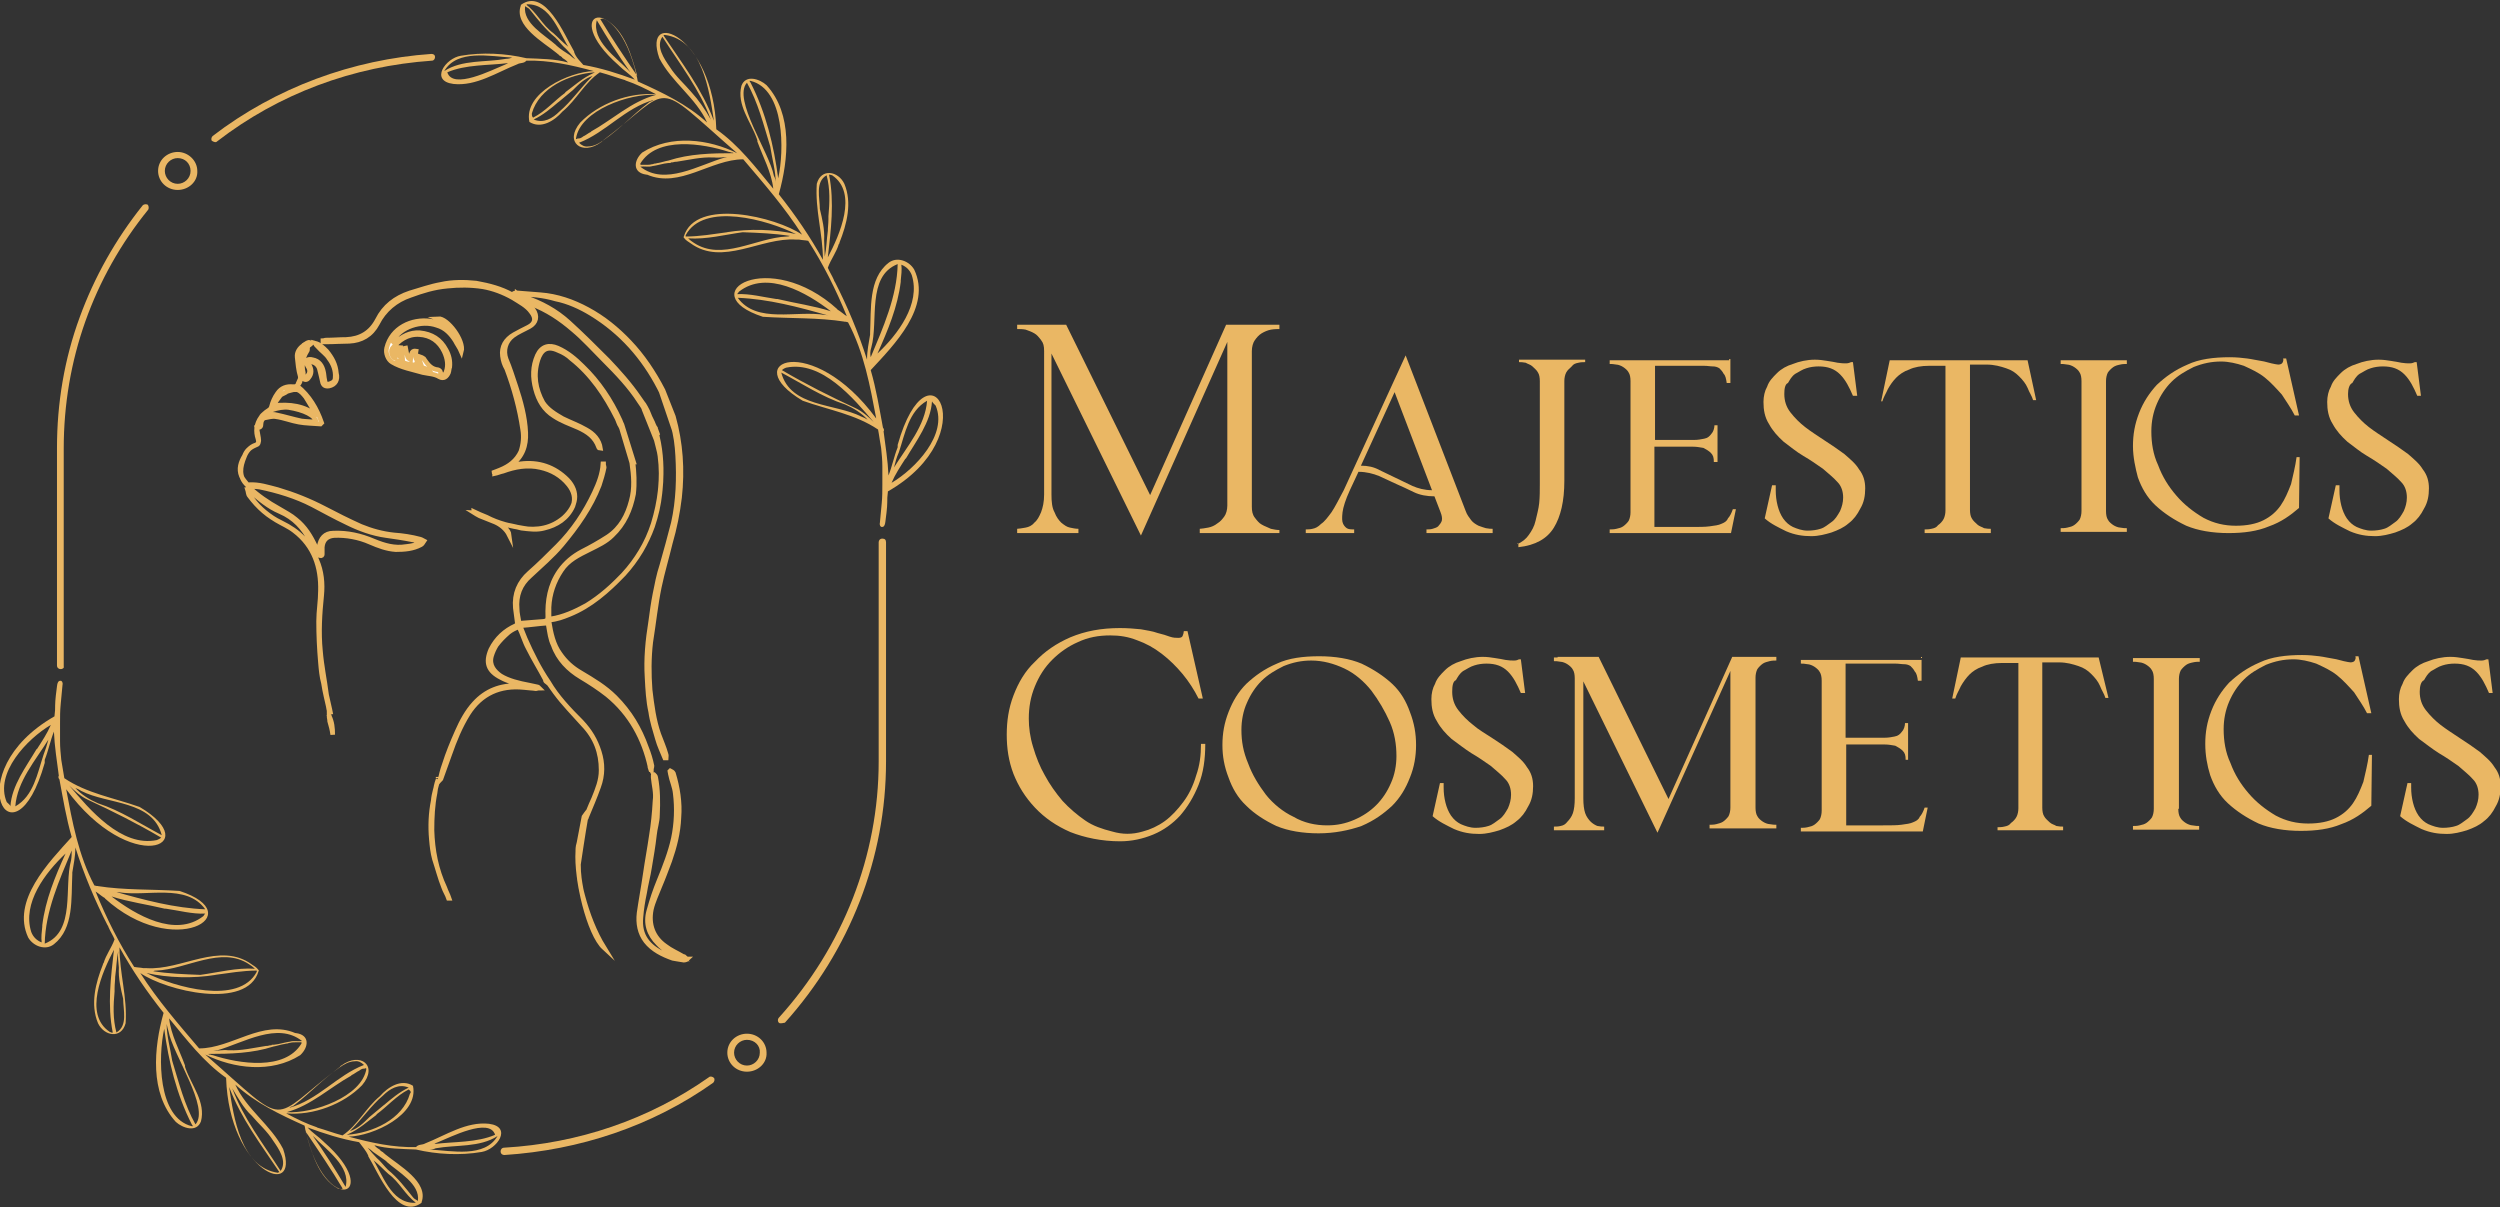 <svg version="1.1" id="1975051040" xmlns="http://www.w3.org/2000/svg" xmlns:xlink="http://www.w3.org/1999/xlink" x="0px" y="0px" viewBox="0 0 408 197" style="enable-background:new 0 0 408 197;" xml:space="preserve" class="svg u_1975051040" data-icon-custom="true" data-icon-name="MAJESTICS COSMETICS.svg"><rect x="0" y="0" width="408" height="197" fill="#333333" stroke="none"/> <style type="text/css">.st0-1288742466{fill:#EAB764;}
	.st1-1288742466{fill:#FFFFFF;stroke:#EAB764;stroke-width:0.75;stroke-miterlimit:10;}</style> 
 <g> <g> <path class="st0-1288742466" d="M127.4,167c-0.1,0-0.2,0-0.3-0.1c-0.2-0.2-0.2-0.6,0-0.8c10.5-11.6,16.3-26.5,16.3-41.8V88.5
			c0-0.3,0.2-0.6,0.6-0.6s0.6,0.2,0.6,0.6v35.8c0,15.7-5.9,30.8-16.5,42.6C127.7,167,127.5,167,127.4,167z"></path> 
 <path class="st0-1288742466" d="M35.1,23.2c-0.1,0-0.3-0.1-0.5-0.2c-0.2-0.2-0.1-0.6,0.1-0.8C45,14.3,57.5,9.7,70.4,8.8C70.8,8.8,71,9,71,9.3
			c0,0.3-0.2,0.6-0.5,0.6c-12.9,0.9-25,5.4-35.1,13.2C35.3,23.2,35.2,23.2,35.1,23.2z"></path> 
 <path class="st0-1288742466" d="M9.9,109.2c-0.3,0-0.6-0.2-0.6-0.6V73.1c0-7.3,1.2-14.5,3.7-21.3c2.4-6.6,5.9-12.8,10.3-18.3
			c0.2-0.2,0.6-0.2,0.8-0.1c0.2,0.2,0.2,0.6,0.1,0.8c-9,11.1-13.8,24.6-13.8,39v35.6C10.5,108.9,10.3,109.2,9.9,109.2z"></path> 
 <path class="st0-1288742466" d="M82.3,188.5c-0.3,0-0.6-0.2-0.6-0.6c0-0.3,0.2-0.6,0.6-0.6c12.1-0.7,23.6-4.6,33.4-11.5
			c0.2-0.2,0.6-0.1,0.8,0.1s0.1,0.6-0.1,0.8C106.4,183.8,94.6,187.7,82.3,188.5L82.3,188.5z"></path> 
 <g> <path class="st0-1288742466" d="M136.3,46L136.3,46L136.3,46z"></path> 
 <path class="st0-1288742466" d="M82.9,10.3L82.9,10.3L82.9,10.3z"></path> 
 <path class="st0-1288742466" d="M86.3,0L86.3,0L86.3,0z"></path> 
 <path class="st0-1288742466" d="M93.9,8.3L93.9,8.3L93.9,8.3z"></path> 
 <path class="st0-1288742466" d="M90.9,7.5C90.9,7.5,90.9,7.6,90.9,7.5C90.9,7.6,90.9,7.5,90.9,7.5L90.9,7.5z"></path> 
 <path class="st0-1288742466" d="M88.9,20.2L88.9,20.2L88.9,20.2z"></path> 
 <path class="st0-1288742466" d="M91.4,13.5C91.4,13.5,91.3,13.5,91.4,13.5C91.3,13.5,91.4,13.5,91.4,13.5z"></path> 
 <path class="st0-1288742466" d="M102.3,7.1L102.3,7.1L102.3,7.1z"></path> 
 <path class="st0-1288742466" d="M95.9,23.8L95.9,23.8L95.9,23.8L95.9,23.8z"></path> 
 <path class="st0-1288742466" d="M98.3,23.2C98.3,23.2,98.2,23.2,98.3,23.2C98.2,23.2,98.3,23.2,98.3,23.2z"></path> 
 <path class="st0-1288742466" d="M115.7,13.7L115.7,13.7L115.7,13.7z"></path> 
 <path class="st0-1288742466" d="M119.1,24.9L119.1,24.9L119.1,24.9L119.1,24.9L119.1,24.9z"></path> 
 <path class="st0-1288742466" d="M118.2,24.1L118.2,24.1L118.2,24.1z"></path> 
 <path class="st0-1288742466" d="M105.7,28.6L105.7,28.6L105.7,28.6z"></path> 
 <path class="st0-1288742466" d="M121,13.9L121,13.9L121,13.9z"></path> 
 <path class="st0-1288742466" d="M129.6,39.3h0.1H129.6z"></path> 
 <path class="st0-1288742466" d="M129.7,39.3L129.7,39.3L129.7,39.3z"></path> 
 <path class="st0-1288742466" d="M112.7,36.6L112.7,36.6L112.7,36.6z"></path> 
 <path class="st0-1288742466" d="M112.7,39.8L112.7,39.8L112.7,39.8z"></path> 
 <path class="st0-1288742466" d="M137,39.6L137,39.6L137,39.6z"></path> 
 <path class="st0-1288742466" d="M133.7,34L133.7,34L133.7,34L133.7,34z"></path> 
 <path class="st0-1288742466" d="M141.9,54.3L141.9,54.3L141.9,54.3z"></path> 
 <path class="st0-1288742466" d="M149.2,44c-0.8-1.4-2.8-2.2-4.2-1.1c-3.3,2.6-2.8,7.5-3,11.4l0,0l0,0l0,0c0,0,0,0,0,0.1l0,0v0.1
				c0,0,0,0,0-0.1v0.1l0,0v0.1l0,0c-0.2,1.3-0.5,2.6-0.5,4.1c-1.4-4.4-3.2-8.7-5.3-12.8V46c0-0.1-0.1-0.2-0.1-0.3l0,0
				c-0.3-0.7-0.7-1.3-1-2c0.5-1.4,1.4-2.5,1.8-3.9c0,0,0,0,0,0.1c0-0.1,0-0.1,0.1-0.2l0,0c0,0,0,0,0-0.1l0,0c1.2-3,2.1-6.5,0.8-9.6
				c-1-2.1-3.8-2.6-4.5,0c-0.3,4.2,1,8.2,1,12.4c-2.1-3.8-4.5-7.3-7.2-10.7c1.6-5.7,2.3-13.1-2-17.8c-1.1-1-3.4-1.8-4.1,0.1l0,0
				c-0.8,3.1,1.5,5.8,2.5,8.6l0,0c0,0.1,0.1,0.2,0.1,0.3l0,0v0.1l0,0v0.1l0,0l0,0l0,0c0.9,2.5,2.3,5,2.6,7.7
				c-2.8-3.4-5.6-7.1-9.3-9.7c-0.5-15.5-12.2-19.9-9.3-11.6c2,3.9,6,6.5,7.8,10.5c-3.3-3-7.3-4.9-11.3-6.7c-0.1-0.3-0.1-0.7-0.2-0.9
				l0,0c-3.2-14.3-12.9-10.5-3-1.8l0,0c0,0,0,0,0.1,0.1l0,0l0,0l0,0l0,0c0.8,0.8,1.8,1.4,2.6,2.3c-2.7-1-5.5-1.9-8.4-2.4
				C94.7,10,94,9.4,93.7,8.5l0,0c0,0,0,0,0-0.1l0,0C92.1,5.7,89-2.1,85,0.8l0,0c0,0,0,0,0,0.1l0,0c-1.2,3.3,3.7,6,5.9,7.8l0,0
				c0.1,0.1,0.2,0.2,0.3,0.2c0,0,0,0-0.1,0c0.1,0,0.1,0.1,0.2,0.1c0,0,0,0-0.1,0c0.2,0.1,0.5,0.3,0.6,0.4c0,0,0,0-0.1,0
				c0.3,0.2,0.7,0.4,1,0.8c-2.1-0.6-4.5-0.6-6.8-0.7c-3.4-0.8-7.2-1-10.7-0.4l0,0c-2.5,0.4-5.1,4.1-1.2,4.6
				c3.7,0.4,7.1-1.9,10.4-3.2l0,0c0.5-0.3,1.1-0.1,1.5-0.6c3.7-0.1,7.3,0.7,11,1.7c-4,0.1-11.5,3.6-10.5,8.3
				c1.9,1.2,4.1-0.2,5.4-1.7c2.3-1.9,3.6-4.7,6.1-6.4c1.5,0.4,2.8,0.9,4.2,1.3c0,0,0,0-0.1,0c1.8,0.6,3.4,1.4,5.1,2.3
				c-4.4-0.4-9.4,1.5-12.4,4.6c-2.7,3.2,0.3,5.5,3.4,3.2l0,0l0,0c0,0,0.1,0,0.1-0.1l0,0c0,0,0.1,0,0.1-0.1l0,0c11.9-9,7.9-10.3,22,2
				c-4.6-2.3-10.8-3.1-15.5-0.1c-1.4,1.3-1.6,3.3,0.7,3.6l0,0l0,0c0,0,0,0,0.1,0l0,0c5.3,2.3,10.4-2.5,15.7-2.5
				c3.4,4,6.8,7.9,9.6,12.3c-4.2-2.9-17.4-6.1-19.3,0.3c-0.1,0.1,0,0.2,0.1,0.3c0.2,0.3,0.7,0.6,1,0.8l0,0l0,0l0,0
				c5.2,3.8,11.5-1,17.2-0.6l0,0c0.1,0,0.2,0,0.5,0l0,0c0.5,0.1,1,0.1,1.5,0.2c2.5,3.9,4.5,7.9,6.3,12.3c-0.5-0.3-0.9-0.7-1.4-1l0,0
				l0,0c-0.1,0-0.1-0.1-0.2-0.1c0,0,0,0,0.1,0c-11.2-10.2-23.9-2.6-12.2,1.2c4.5,0.3,9,0.1,13.4,0.8h-0.1c0.2,0,0.3,0,0.6,0.1
				c2.6,4.9,3.6,10.4,4.6,15.7c-10.5-14.3-22.8-9.3-12-2.9c4.2,1.5,8.6,2.2,12.3,4.7c0.2,1,0.3,2,0.5,3c0.1,1,0.2,2,0.2,3
				c0,1,0,2,0,3c0,1,0,2-0.1,3c-0.1,1-0.2,2.2-0.3,3.2c-0.1,0.4,0.1,0.7,0.3,0.7s0.5,0,0.6-0.9c0.1-0.7,0.3-2.3,0.3-3.1
				c0-0.6,0-1,0.1-1.7v-0.1c16.1-9.2,6.7-25.6,1.6-7.6l0,0l0,0l0,0v0.1l0,0V73l0,0l0,0l0,0c-0.6,1.5-0.9,3.1-1.5,4.6
				c-0.1-2.4-0.5-4.9-0.8-7.2c0.1-0.1,0.1-0.4-0.1-0.6c-0.6-3.2-1.1-6.3-2-9.4C145.9,56.3,152.1,50.1,149.2,44z M122.5,13.2
				c5.6,1.4,5.5,11.4,4.5,15.9c-0.7-5.3-2-10.7-4.5-15.6l0,0c-0.1-0.1-0.1-0.2-0.2-0.3C122.4,13.2,122.4,13.2,122.5,13.2z
				 M126.3,28.7c-0.7-3.8-6.8-12.5-4.4-15.2c1.8,3.2,2.7,6.8,3.8,10.4l0,0c0.3,2,0.9,4,0.9,6C126.6,29.5,126.5,29,126.3,28.7z
				 M82.3,10.6c-2,0.8-8.4,4.1-9.3,1.2c3-1.3,6.7-1.1,9.9-1.5C82.8,10.4,82.5,10.5,82.3,10.6z M82.6,9.6c-3.3,0.6-7.2,0.1-10.1,2
				c2.1-3.6,7.5-2.4,11.1-2.2C83.3,9.5,83,9.6,82.6,9.6z M86,0.7c4-0.1,5.3,4.9,7.1,7.5c0,0,0,0,0-0.1c0,0,0,0.1,0.1,0.1
				c0,0,0,0,0-0.1v0.1c-0.1-0.2-0.3-0.3-0.5-0.6l0,0c-0.9-0.7-1.6-1.5-2.4-2.2l0,0c-1.8-1.3-2.7-3.4-4.5-4.7C85.9,0.8,86,0.8,86,0.7
				z M91,7.6L91,7.6C91,7.6,90.9,7.6,91,7.6C90.9,7.6,90.9,7.6,91,7.6c-0.1-0.1-0.1-0.1-0.1-0.1l0,0c0,0-0.1,0-0.1-0.1l0,0
				c-1.9-1.7-5.5-3.6-5.1-6.4c0.2,0.2,0.6,0.3,0.8,0.6l0,0l0,0l0,0c1.2,1.5,2.5,3.2,4.1,4.5l0,0c0.7,0.7,1.1,1.3,1.8,1.9l0,0l0,0
				l0,0c0.6,0.6,1,1.1,1.5,1.7c-0.3-0.2-0.6-0.4-0.9-0.7l0,0C92.2,8.5,91.6,8.1,91,7.6z M86.8,18.5c1.2-4.2,6.1-6.4,10.3-6.7
				c-0.1,0-0.1,0.1-0.2,0.1l0,0c-1.8,0.8-3.2,2.1-4.7,3.2c0,0,0,0,0.1,0c-1.8,1.3-3.3,3.1-5.3,4.1C86.8,19,86.8,18.8,86.8,18.5z
				 M93.9,14.3L93.9,14.3L93.9,14.3z M96.5,12.6c-1.8,1.8-3.3,4-5.2,5.6l0,0l0,0l0,0c-1.1,1.1-2.6,2-4.2,1.3
				c1.5-0.7,2.8-1.8,4.1-2.9c0,0,0,0-0.1,0.1c0.8-0.7,1.6-1.3,2.4-2l0,0l0,0l0,0c0.9-0.9,1.9-1.9,3.2-2.3
				C96.6,12.5,96.5,12.6,96.5,12.6z M98,3.1c0.2-0.1,0.5,0,0.7,0l0,0c3.3,1.8,4.4,6.1,5.3,9.3l0,0l0,0c-2.1-3.1-4.2-6.2-6.1-9.4
				C97.9,3.1,97.9,3.1,98,3.1z M101.2,10.6L101.2,10.6L101.2,10.6L101.2,10.6z M102.6,11.5c-2-2.1-6.1-4.9-5.2-8.2
				c1.7,2.9,3.5,5.7,5.4,8.4C102.7,11.7,102.7,11.6,102.6,11.5z M94,22.6c0.7-4.6,8.8-7.4,13-7.1c-4,1.1-7,4-10.6,6c0,0,0,0,0.1,0
				c-0.5,0.2-0.9,0.6-1.4,0.8c0,0,0,0,0.1,0c-0.1,0-0.2,0.1-0.2,0.1l0,0c-0.2,0.1-0.3,0.2-0.6,0.2l0,0l0,0l0,0c-0.1,0-0.2,0-0.3,0.1
				C94,22.7,94,22.7,94,22.6z M94.4,22.7L94.4,22.7L94.4,22.7z M105.8,16.8c-2.5,1.9-4.6,4.2-7.2,6l0,0c-0.8,0.6-1.7,1.1-2.6,1.1
				l0,0l0,0l0,0c-0.6,0.1-1.1-0.2-1.5-0.6c4.4-1.7,7.5-5.7,12.2-7c-0.1,0.1-0.2,0.1-0.3,0.2l0,0C106,16.6,105.9,16.7,105.8,16.8z
				 M108.5,5.7c6.1,0.8,7.3,9.2,8,14c-1.9-5.1-5.2-9.4-8.2-13.9C108.3,5.7,108.4,5.7,108.5,5.7z M112.8,15c-1.1-1.3-2.5-2.5-3.5-4.1
				l0,0c-0.9-1.3-2.3-3.3-1.2-4.9c2.8,4.4,6.1,8.6,7.9,13.5C115.1,17.9,114,16.3,112.8,15z M104.5,26.7c2.7-4.5,10.2-3.3,14.5-1.9
				l0,0l0,0l0,0c0,0,0,0,0.1,0l0,0c0.1,0,0.2,0.1,0.3,0.1l0,0h0.1l0,0c0.1,0,0.1,0,0.2,0.1c-3.6,0-7.2,0.1-10.6,1.2l0,0
				c-0.6,0.1-1.1,0.3-1.7,0.4l0,0l0,0l0,0c-0.2,0-0.3,0.1-0.6,0.1l0,0c-0.1,0-0.2,0.1-0.3,0.1l0,0h-0.1l0,0c-0.3,0.1-0.7,0.1-1,0.1
				l0,0c-0.2,0-0.6,0-0.8,0C104.5,26.9,104.5,26.8,104.5,26.7z M118.3,25.7c-4.2,1.2-9.8,4.7-13.8,1.5c0.7-0.1,1.4,0.1,2-0.1l0,0
				c0.7-0.1,1.4-0.3,1.9-0.4l0,0c0.2,0,0.5-0.1,0.7-0.1l0,0c0.1,0,0.1,0,0.2,0l0,0c0.1,0,0.2,0,0.2-0.1l0,0c0.1,0,0.1,0,0.2,0l0,0
				l0,0l0,0c0.2,0,0.3-0.1,0.6-0.1l0,0l0,0l0,0c0,0,0,0,0.1,0l0,0c2-0.3,4-0.8,6-0.7l0,0c0.1,0,0.1,0,0.2,0l0,0
				c0.8,0.1,1.6-0.1,2.4-0.1C118.8,25.6,118.6,25.6,118.3,25.7z M120.8,26L120.8,26L120.8,26z M152.7,66.2c2,4.7-3.3,10.3-7.2,12.6
				c0.6-1.4,1.4-2.6,2.3-4c0,0,0,0,0,0.1c1.7-2.9,4.1-6,4.3-9.4C152.2,65.7,152.4,65.9,152.7,66.2z M146.7,73.8c1-3,1.6-6.7,4.6-8.4
				c-0.3,4.1-3.3,7.5-5.4,10.9C146.1,75.5,146.3,74.7,146.7,73.8z M128.3,60C128.3,60,128.2,60,128.3,60c5.8-1.2,11,5,14.3,8.9
				c-0.9-0.9-1.9-1.8-3-2.3l0,0c-4.1-1.9-8.1-3.9-12-6.2C127.7,60.3,128,60.1,128.3,60z M140.6,68c-4.3-2.2-11.6-1.5-13.1-7.2
				c3.4,1.8,6.7,4,10.4,5.2l0,0c1.4,0.6,2.7,1.4,3.7,2.5C141.3,68.3,140.9,68.1,140.6,68z M142.2,56.7c1.2-4.3-0.8-11.6,4.3-13.6
				c-0.1,5.3-2.4,10.4-4.4,15.2C142,57.8,142,57.3,142.2,56.7z M135.8,28.6c4.3,2.9,1.2,9.8-0.7,13.4c0.5-4.4,1.1-9,0.2-13.5
				C135.5,28.5,135.7,28.6,135.8,28.6z M134.5,39.2c0.1-1.8-0.3-3.4-0.7-5.1l0,0l0,0l0,0c0-1.8-0.8-4.4,1.1-5.5
				c0.6,2.2,0.5,4.5,0.3,6.7c0,0,0,0,0-0.1c0,0.2,0,0.3,0,0.6l0,0c0,0,0,0,0,0.1c0,0,0,0,0-0.1v0.1c0,0,0,0,0-0.1v0.1c0,0,0,0,0-0.1
				c0,0.7-0.1,1.3-0.1,2c0,0,0,0,0-0.1c-0.2,1.4-0.2,2.8-0.5,4.2C134.6,41.1,134.5,40.1,134.5,39.2z M111.9,38.4
				c2.9-5.5,13.4-2.5,18-0.2c-3.6-0.8-7.6-0.9-11.3-0.3c0,0,0,0,0.1,0c-2.3,0.3-4.5,0.7-6.8,0.7C111.9,38.5,111.9,38.5,111.9,38.4z
				 M124.8,38.3L124.8,38.3L124.8,38.3z M128.4,38.6c-5,0.2-10.6,4.1-15.2,1l0,0c-0.3-0.2-0.6-0.4-0.9-0.7c3,0.2,6-0.6,8.9-1
				c2.6,0.1,5.2,0.2,7.7,0.6C128.7,38.6,128.5,38.6,128.4,38.6z M120.6,47.6c4.6-3.6,11.1,0.2,15,3.2c-2.8-0.9-5.8-1.3-8.7-2l0,0
				h-0.1l0,0l0,0l0,0h-0.1l0,0c-2.1-0.3-4.3-0.9-6.4-0.8C120.5,47.8,120.5,47.7,120.6,47.6z M134.6,51.4c-4.6-0.8-11.1,1.5-14.2-2.8
				c5,0.2,9.9,1.5,14.8,2.9C134.9,51.4,134.7,51.4,134.6,51.4z M148.8,44.9c1.5,4.7-2.3,9.7-5.6,12.8c1.7-3.8,3.3-7.6,3.8-11.7l0,0
				c0-0.1,0-0.1,0-0.2l0,0c0.1-0.9,0.2-1.8,0.1-2.6C147.9,43.5,148.5,44.1,148.8,44.9z"></path> 
 <path class="st0-1288742466" d="M147,45.8C147,45.8,147,45.9,147,45.8C147,45.9,147,45.8,147,45.8z"></path> 
 <path class="st0-1288742466" d="M147,45.9L147,45.9L147,45.9L147,45.9z"></path> 
 <path class="st0-1288742466" d="M126.9,48.8L126.9,48.8L126.9,48.8L126.9,48.8z"></path> 
 <path class="st0-1288742466" d="M127,48.8L127,48.8L127,48.8z"></path> 
 <path class="st0-1288742466" d="M110,26.4C110,26.4,109.9,26.4,110,26.4L110,26.4L110,26.4z"></path> 
 <path class="st0-1288742466" d="M116.7,25.6L116.7,25.6L116.7,25.6z"></path> 
 <path class="st0-1288742466" d="M95.3,22.8L95.3,22.8L95.3,22.8z"></path> 
 <path class="st0-1288742466" d="M86.5,1.7L86.5,1.7L86.5,1.7z"></path> 
 <path class="st0-1288742466" d="M92.2,8.1V7.9V8.1z"></path> 
 <path class="st0-1288742466" d="M75.4,8.8L75.4,8.8L75.4,8.8z"></path> 
 <path class="st0-1288742466" d="M73.2,10.2L73.2,10.2L73.2,10.2z"></path> 
 <path class="st0-1288742466" d="M79.9,8.5L79.9,8.5L79.9,8.5z"></path> 
</g> 
 <g> <path class="st0-1288742466" d="M17.5,151.1C17.5,151.1,17.5,151,17.5,151.1C17.5,151,17.5,151.1,17.5,151.1z"></path> 
 <path class="st0-1288742466" d="M70.9,186.7C70.9,186.7,71,186.7,70.9,186.7C71,186.7,70.9,186.7,70.9,186.7z"></path> 
 <path class="st0-1288742466" d="M67.5,197L67.5,197L67.5,197z"></path> 
 <path class="st0-1288742466" d="M59.9,188.8L59.9,188.8L59.9,188.8z"></path> 
 <path class="st0-1288742466" d="M63,189.5L63,189.5L63,189.5L63,189.5z"></path> 
 <path class="st0-1288742466" d="M64.9,176.9C65,176.9,65,176.9,64.9,176.9C65,176.9,65,176.9,64.9,176.9z"></path> 
 <path class="st0-1288742466" d="M62.4,183.5L62.4,183.5L62.4,183.5z"></path> 
 <path class="st0-1288742466" d="M51.5,189.9L51.5,189.9L51.5,189.9z"></path> 
 <path class="st0-1288742466" d="M57.9,173.3L57.9,173.3L57.9,173.3L57.9,173.3z"></path> 
 <path class="st0-1288742466" d="M55.5,173.9L55.5,173.9L55.5,173.9z"></path> 
 <path class="st0-1288742466" d="M38,183.4L38,183.4L38,183.4z"></path> 
 <path class="st0-1288742466" d="M34.6,172.2C34.6,172.2,34.8,172.2,34.6,172.2C34.8,172.2,34.8,172.2,34.6,172.2
				C34.8,172.2,34.8,172.2,34.6,172.2C34.8,172.2,34.8,172.2,34.6,172.2z"></path> 
 <path class="st0-1288742466" d="M35.7,172.9C35.7,172.9,35.5,172.9,35.7,172.9C35.5,172.9,35.7,172.9,35.7,172.9z"></path> 
 <path class="st0-1288742466" d="M48.2,168.5L48.2,168.5L48.2,168.5z"></path> 
 <path class="st0-1288742466" d="M32.8,183.1C32.7,183.1,32.7,183.2,32.8,183.1C32.7,183.2,32.7,183.1,32.8,183.1z"></path> 
 <path class="st0-1288742466" d="M24.1,157.8H24C24.1,157.8,24.1,157.8,24.1,157.8z"></path> 
 <path class="st0-1288742466" d="M24,157.8L24,157.8L24,157.8z"></path> 
 <path class="st0-1288742466" d="M41.1,160.4L41.1,160.4L41.1,160.4z"></path> 
 <path class="st0-1288742466" d="M41.2,157.3L41.2,157.3L41.2,157.3z"></path> 
 <path class="st0-1288742466" d="M16.8,157.4C16.8,157.5,16.8,157.5,16.8,157.4C16.8,157.5,16.8,157.5,16.8,157.4z"></path> 
 <path class="st0-1288742466" d="M20.1,163L20.1,163L20.1,163L20.1,163z"></path> 
 <path class="st0-1288742466" d="M11.8,142.8L11.8,142.8L11.8,142.8z"></path> 
 <path class="st0-1288742466" d="M4.6,153c0.8,1.4,2.8,2.2,4.2,1.1c3.3-2.6,2.8-7.5,3-11.4l0,0l0,0l0,0c0,0,0,0,0-0.1l0,0v-0.1c0,0,0,0,0,0.1
				v-0.1l0,0v-0.1l0,0c0.2-1.3,0.5-2.6,0.5-4.1c1.4,4.4,3.2,8.7,5.3,12.8V151c0,0.1,0.1,0.2,0.1,0.3l0,0c0.3,0.7,0.7,1.3,1,2
				c-0.5,1.4-1.4,2.5-1.8,3.9c0,0,0,0,0-0.1c0,0.1,0,0.1-0.1,0.2l0,0c0,0,0,0,0,0.1l0,0c-1.2,3-2.1,6.5-0.8,9.6c1,2.1,3.8,2.6,4.5,0
				c0.3-4.2-1-8.2-1-12.4c2.1,3.8,4.5,7.3,7.2,10.7c-1.6,5.7-2.3,13.1,2,17.8c1.1,1,3.4,1.8,4.1-0.1l0,0c0.8-3.1-1.5-5.8-2.5-8.6
				l0,0c0-0.1-0.1-0.2-0.1-0.3l0,0v-0.1l0,0v-0.1l0,0l0,0l0,0c-0.9-2.5-2.3-5-2.6-7.7c2.8,3.4,5.6,7.1,9.3,9.7
				c0.5,15.5,12.2,19.9,9.3,11.6c-2-3.9-6-6.5-7.8-10.5c3.3,3,7.3,4.9,11.3,6.7c0.1,0.3,0.1,0.7,0.2,0.9l0,0
				c3.2,14.3,12.9,10.5,3,1.8l0,0c0,0,0,0-0.1-0.1l0,0l0,0l0,0l0,0c-0.8-0.8-1.8-1.4-2.6-2.3c2.7,1,5.5,1.9,8.4,2.4
				c0.5,0.7,1.1,1.3,1.5,2.2l0,0c0,0,0,0,0,0.1l0,0c1.6,2.6,4.7,10.5,8.7,7.6l0,0c0,0,0,0,0-0.1l0,0c1.2-3.3-3.7-6-5.9-7.8l0,0
				c-0.1-0.1-0.2-0.2-0.3-0.2c0,0,0,0,0.1,0c-0.1,0-0.1-0.1-0.2-0.1c0,0,0,0,0.1,0c-0.2-0.1-0.5-0.3-0.6-0.4c0,0,0,0,0.1,0
				c-0.3-0.2-0.7-0.4-1-0.8c2.1,0.6,4.5,0.6,6.8,0.7c3.4,0.8,7.2,1,10.7,0.4l0,0c2.5-0.4,5.1-4.1,1.2-4.6c-3.7-0.4-7.1,1.9-10.4,3.2
				l0,0c-0.5,0.3-1.1,0.1-1.5,0.6c-3.7,0.1-7.3-0.7-11-1.7c4-0.1,11.5-3.6,10.5-8.3c-1.9-1.2-4.1,0.2-5.4,1.7
				c-2.3,1.9-3.6,4.7-6.1,6.4c-1.5-0.4-2.8-0.9-4.2-1.3c0,0,0,0,0.1,0c-1.8-0.6-3.4-1.4-5.1-2.3c4.4,0.4,9.4-1.5,12.4-4.6
				c2.7-3.2-0.3-5.5-3.4-3.2l0,0l0,0c0,0-0.1,0-0.1,0.1l0,0c0,0-0.1,0-0.1,0.1l0,0c-11.9,9-7.9,10.3-22-2c4.6,2.3,10.8,3.1,15.5,0.1
				c1.4-1.3,1.6-3.3-0.7-3.6l0,0l0,0c0,0,0,0-0.1,0l0,0c-5.3-2.3-10.4,2.5-15.7,2.5c-3.4-4-6.8-7.9-9.6-12.3
				c4.2,2.9,17.4,6.1,19.3-0.3c0.1-0.1,0-0.2-0.1-0.3c-0.2-0.3-0.7-0.6-1-0.8l0,0l0,0l0,0c-5.2-3.8-11.5,1-17.2,0.6l0,0
				c-0.1,0-0.2,0-0.5,0l0,0c-0.5-0.1-1-0.1-1.5-0.2c-2.5-3.9-4.5-7.9-6.3-12.3c0.5,0.3,0.9,0.7,1.4,1l0,0l0,0c0.1,0,0.1,0.1,0.2,0.1
				c0,0,0,0-0.1,0c11.2,10.2,23.9,2.6,12.2-1.2c-4.5-0.3-9-0.1-13.4-0.8h0.1c-0.2,0-0.3,0-0.6-0.1c-2.6-4.9-3.6-10.4-4.6-15.7
				c10.5,14.3,22.8,9.3,12,2.9c-4.2-1.5-8.6-2.2-12.3-4.7c-0.2-1-0.3-2-0.5-3c-0.1-1-0.2-2-0.2-3c0-1,0-2,0-3c0-1,0-2,0.1-3
				c0.1-1,0.2-2.2,0.3-3.2c0.1-0.4-0.1-0.7-0.3-0.7c-0.2,0-0.5,0-0.6,0.9c-0.1,0.7-0.3,2.3-0.3,3.1c0,0.6,0,1-0.1,1.7v0.1
				c-16.1,9.2-6.7,25.6-1.6,7.6l0,0l0,0l0,0v-0.1l0,0V124l0,0l0,0l0,0c0.6-1.5,0.9-3.1,1.5-4.6c0.1,2.4,0.5,4.9,0.8,7.2
				c-0.1,0.1-0.1,0.4,0.1,0.6c0.6,3.2,1.1,6.3,2,9.4C8,140.7,1.8,147,4.6,153z M31.3,183.8c-5.6-1.4-5.5-11.4-4.5-15.9
				c0.7,5.3,2,10.7,4.5,15.6l0,0c0.1,0.1,0.1,0.2,0.2,0.3C31.5,183.8,31.4,183.8,31.3,183.8z M27.5,168.3c0.7,3.8,6.8,12.5,4.4,15.2
				c-1.8-3.2-2.7-6.8-3.8-10.4l0,0c-0.3-2-0.9-4-0.9-6C27.3,167.6,27.4,168,27.5,168.3z M71.5,186.4c2-0.8,8.4-4.1,9.3-1.2
				c-3,1.3-6.7,1.1-9.9,1.5C71,186.6,71.2,186.5,71.5,186.4z M71.1,187.4c3.3-0.6,7.2-0.1,10.1-2c-2.1,3.6-7.5,2.4-11.1,2.2
				C70.6,187.6,70.9,187.5,71.1,187.4z M67.7,196.3c-4,0.1-5.3-4.9-7.1-7.5c0,0,0,0,0,0.1c0,0,0-0.1-0.1-0.1c0,0,0,0,0,0.1v-0.1
				c0.1,0.2,0.3,0.3,0.5,0.6l0,0c0.9,0.7,1.6,1.5,2.4,2.2l0,0c1.8,1.3,2.7,3.4,4.5,4.7C68,196.2,67.8,196.3,67.7,196.3z M62.9,189.4
				C62.9,189.4,62.8,189.4,62.9,189.4C62.9,189.4,62.9,189.5,62.9,189.4C62.9,189.5,62.9,189.5,62.9,189.4c0.1,0.1,0.1,0.1,0.1,0.1
				l0,0c0,0,0.1,0,0.1,0.1l0,0c1.9,1.7,5.5,3.6,5.1,6.4c-0.2-0.2-0.6-0.3-0.8-0.6l0,0l0,0l0,0c-1.2-1.5-2.5-3.2-4.1-4.5l0,0
				c-0.7-0.7-1.1-1.3-1.8-1.9l0,0l0,0l0,0c-0.6-0.6-1-1.1-1.5-1.7c0.3,0.2,0.6,0.4,0.9,0.7l0,0C61.6,188.5,62.2,188.9,62.9,189.4z
				 M66.9,178.5c-1.2,4.2-6.1,6.4-10.3,6.7c0.1,0,0.1-0.1,0.2-0.1l0,0c1.8-0.8,3.2-2.1,4.7-3.2c0,0,0,0-0.1,0
				c1.8-1.3,3.3-3.1,5.3-4.1C67.1,178.1,67.1,178.3,66.9,178.5z M59.8,182.8L59.8,182.8L59.8,182.8z M57.3,184.4
				c1.8-1.8,3.3-4,5.2-5.6l0,0l0,0l0,0c1.1-1.1,2.6-2,4.2-1.3c-1.5,0.7-2.8,1.8-4.1,2.9c0,0,0,0,0.1-0.1c-0.8,0.7-1.6,1.3-2.4,2l0,0
				l0,0l0,0c-0.9,0.9-1.9,1.9-3.2,2.3C57.2,184.5,57.2,184.5,57.3,184.4z M55.9,194c-0.2,0.1-0.5,0-0.7,0l0,0
				c-3.3-1.8-4.4-6.1-5.3-9.3l0,0l0,0c2.1,3.1,4.2,6.2,6.1,9.4C56,193.9,55.9,193.9,55.9,194z M52.7,186.4L52.7,186.4L52.7,186.4
				L52.7,186.4z M51.2,185.5c2,2.1,6.1,4.9,5.2,8.2c-1.7-2.9-3.5-5.7-5.4-8.4C51,185.4,51.1,185.4,51.2,185.5z M59.8,174.4
				c-0.7,4.6-8.8,7.4-13,7.1c4-1.1,7-4,10.6-6c0,0,0,0-0.1,0c0.5-0.2,0.9-0.6,1.4-0.8c0,0,0,0-0.1,0c0.1,0,0.2-0.1,0.2-0.1l0,0
				c0.2-0.1,0.3-0.2,0.6-0.2l0,0l0,0l0,0c0.1,0,0.2,0,0.3-0.1C59.7,174.3,59.7,174.4,59.8,174.4z M59.4,174.4L59.4,174.4L59.4,174.4
				z M48.1,180.3c2.5-1.9,4.6-4.2,7.2-6l0,0c0.8-0.6,1.7-1.1,2.6-1.1l0,0l0,0l0,0c0.6-0.1,1.1,0.2,1.5,0.6c-4.4,1.7-7.5,5.7-12.2,7
				c0.1-0.1,0.2-0.1,0.3-0.2l0,0C47.7,180.6,48,180.4,48.1,180.3z M45.4,191.4c-6.1-0.8-7.3-9.2-8-14c1.9,5.1,5.2,9.4,8.2,13.9
				C45.5,191.3,45.4,191.3,45.4,191.4z M41.1,182.1c1.1,1.3,2.5,2.5,3.5,4.1l0,0c0.9,1.3,2.3,3.3,1.2,4.9c-2.8-4.4-6.1-8.6-7.9-13.5
				C38.8,179.1,39.7,180.8,41.1,182.1z M49.2,170.3c-2.7,4.5-10.2,3.3-14.5,1.9l0,0l0,0l0,0c0,0,0,0-0.1,0l0,0
				c-0.1,0-0.2-0.1-0.3-0.1l0,0h-0.1l0,0c-0.1,0-0.1,0-0.2-0.1c3.6,0,7.2-0.1,10.6-1.2l0,0c0.6-0.1,1.1-0.3,1.7-0.4l0,0l0,0l0,0
				c0.2,0,0.3-0.1,0.6-0.1l0,0c0.1,0,0.2-0.1,0.3-0.1l0,0h0.1l0,0c0.3-0.1,0.7-0.1,1-0.1l0,0c0.2,0,0.6,0,0.8,0
				C49.3,170.1,49.2,170.2,49.2,170.3z M35.5,171.4c4.2-1.2,9.8-4.7,13.8-1.5c-0.7,0.1-1.4-0.1-2,0.1l0,0c-0.7,0.1-1.4,0.3-1.9,0.4
				l0,0c-0.2,0-0.5,0.1-0.7,0.1l0,0c-0.1,0-0.1,0-0.2,0l0,0c-0.1,0-0.2,0-0.2,0.1l0,0c-0.1,0-0.1,0-0.2,0l0,0l0,0l0,0
				c-0.2,0-0.3,0.1-0.6,0.1l0,0l0,0l0,0c0,0,0,0-0.1,0l0,0c-2,0.3-4,0.8-6,0.7l0,0c-0.1,0-0.1,0-0.2,0l0,0c-0.8-0.1-1.6,0.1-2.4,0.1
				C35,171.5,35.2,171.4,35.5,171.4z M33.1,171.1L33.1,171.1L33.1,171.1z M1.1,130.9c-2-4.7,3.3-10.3,7.2-12.6
				c-0.6,1.4-1.4,2.6-2.3,4c0,0,0,0,0-0.1c-1.7,2.9-4.1,6-4.3,9.4C1.7,131.4,1.3,131.1,1.1,130.9z M7.1,123.2c-1,3-1.6,6.7-4.6,8.4
				c0.3-4.1,3.3-7.5,5.4-10.9C7.7,121.5,7.4,122.4,7.1,123.2z M25.6,137.1C25.6,137.1,25.6,137,25.6,137.1c-5.8,1.2-11-5-14.3-8.9
				c0.9,0.9,1.9,1.8,3,2.3l0,0c4.1,1.9,8.1,3.9,12,6.2C26.1,136.9,25.8,137,25.6,137.1z M13.3,129.1c4.3,2.2,11.6,1.5,13.1,7.2
				c-3.4-1.8-6.7-4-10.4-5.2l0,0c-1.4-0.6-2.7-1.4-3.7-2.5C12.6,128.7,13,128.9,13.3,129.1z M11.6,140.4c-1.2,4.3,0.8,11.6-4.3,13.6
				c0.1-5.3,2.4-10.4,4.4-15.2C11.7,139.3,11.7,139.8,11.6,140.4z M17.9,168.4c-4.3-2.9-1.2-9.8,0.7-13.4c-0.5,4.4-1.1,9-0.2,13.5
				C18.3,168.6,18.2,168.5,17.9,168.4z M19.4,157.9c-0.1,1.8,0.3,3.4,0.7,5.1l0,0l0,0l0,0c0,1.8,0.8,4.4-1.1,5.5
				c-0.6-2.2-0.5-4.5-0.3-6.7c0,0,0,0,0,0.1c0-0.2,0-0.3,0-0.6l0,0c0,0,0,0,0-0.1c0,0,0,0,0,0.1v-0.1c0,0,0,0,0,0.1v-0.1
				c0,0,0,0,0,0.1c0-0.7,0.1-1.3,0.1-2c0,0,0,0,0,0.1c0.2-1.4,0.2-2.8,0.5-4.2C19.2,156.1,19.3,156.9,19.4,157.9z M41.9,158.6
				c-2.9,5.5-13.4,2.5-18,0.2c3.6,0.8,7.6,0.9,11.3,0.3c0,0,0,0-0.1,0c2.3-0.3,4.5-0.7,6.8-0.7C41.9,158.6,41.9,158.6,41.9,158.6z
				 M29,158.8L29,158.8L29,158.8z M25.5,158.4c5-0.2,10.6-4.1,15.2-1l0,0c0.3,0.2,0.6,0.4,0.9,0.7c-3-0.2-6,0.6-8.9,1
				c-2.6-0.1-5.2-0.2-7.7-0.6C25.2,158.4,25.3,158.4,25.5,158.4z M33.2,149.5c-4.6,3.6-11.1-0.2-15-3.2c2.8,0.9,5.8,1.3,8.7,2l0,0
				H27l0,0l0,0l0,0h0.1l0,0c2.1,0.3,4.3,0.9,6.4,0.8C33.4,149.2,33.3,149.3,33.2,149.5z M19.3,145.6c4.6,0.8,11.1-1.5,14.2,2.8
				c-5-0.2-9.9-1.5-14.8-2.9C18.8,145.6,19.1,145.6,19.3,145.6z M5.1,152.1c-1.5-4.7,2.3-9.7,5.6-12.8C9,143,7.4,146.9,6.9,151l0,0
				c0,0.1,0,0.1,0,0.2l0,0c-0.1,0.9-0.2,1.8-0.1,2.6C6,153.5,5.4,152.9,5.1,152.1z"></path> 
 <path class="st0-1288742466" d="M6.9,151.2L6.9,151.2L6.9,151.2z"></path> 
 <path class="st0-1288742466" d="M6.9,151.2L6.9,151.2L6.9,151.2L6.9,151.2z"></path> 
 <path class="st0-1288742466" d="M26.9,148.3L26.9,148.3C26.9,148.3,27,148.3,26.9,148.3C27,148.3,26.9,148.3,26.9,148.3z"></path> 
 <path class="st0-1288742466" d="M26.7,148.3L26.7,148.3L26.7,148.3z"></path> 
 <path class="st0-1288742466" d="M43.9,170.7L43.9,170.7L43.9,170.7L43.9,170.7z"></path> 
 <path class="st0-1288742466" d="M37,171.4L37,171.4L37,171.4z"></path> 
 <path class="st0-1288742466" d="M58.5,174.3C58.5,174.2,58.6,174.2,58.5,174.3C58.6,174.2,58.5,174.2,58.5,174.3z"></path> 
 <path class="st0-1288742466" d="M67.4,195.5L67.4,195.5L67.4,195.5z"></path> 
 <path class="st0-1288742466" d="M61.5,189.1L61.5,189.1L61.5,189.1z"></path> 
 <path class="st0-1288742466" d="M78.3,188.2L78.3,188.2L78.3,188.2z"></path> 
 <path class="st0-1288742466" d="M80.6,186.8C80.6,187,80.6,187,80.6,186.8C80.6,187,80.6,187,80.6,186.8z"></path> 
 <path class="st0-1288742466" d="M73.8,188.5L73.8,188.5L73.8,188.5z"></path> 
</g> 
 <path class="st0-1288742466" d="M29,31c-1.8,0-3.2-1.4-3.2-3.1c0-1.8,1.5-3.1,3.2-3.1s3.2,1.4,3.2,3.1C32.3,29.6,30.8,31,29,31z M29,25.8
			c-1.1,0-2.1,0.9-2.1,2.1c0,1.1,0.9,2.1,2.1,2.1c1.1,0,2.1-0.9,2.1-2.1C31.1,26.7,30.2,25.8,29,25.8z"></path> 
 <path class="st0-1288742466" d="M121.9,174.9c-1.8,0-3.2-1.4-3.2-3.1c0-1.8,1.5-3.1,3.2-3.1c1.8,0,3.2,1.4,3.2,3.1
			C125.2,173.5,123.7,174.9,121.9,174.9z M121.9,169.7c-1.1,0-2.1,0.9-2.1,2.1c0,1.1,0.9,2.1,2.1,2.1c1.1,0,2.1-0.9,2.1-2.1
			C124.1,170.7,123.2,169.7,121.9,169.7z"></path> 
</g> 
</g> 
 <g> <path class="st1-1288742466" d="M64.3,87.3c-1.9-0.2-3.7-0.7-5.4-1.4c-2-0.9-4-1.9-5.9-2.9c-2.5-1.3-5-2.3-7.7-3.1c-1.6-0.4-3-0.9-4.7-0.8
		c-0.1,0-0.2,0-0.3-0.1c-0.3-0.4-0.7-0.8-0.9-1.3c-0.5-1.2-0.1-2.3,0.5-3.3c0.3-0.8,0.8-1.3,1.7-1.7c0.6-0.2,0.7-0.7,0.6-1.2
		s-0.2-1.1-0.3-1.7c0.6,0,0.7-0.2,0.7-0.6c0-0.4,0.2-0.9,0.6-1c0.6-0.1,1.2-0.3,1.8-0.2c1.4,0.2,2.6,0.7,3.8,0.9
		c1.1,0.2,2.3,0.2,3.5,0.3c0.1-0.1,0.1-0.1,0.2-0.2c-0.8-2.3-2-4.4-4-6c0.2-0.6,0.5-1.1,0.7-1.7c0,0,0,0.1,0.1,0.2
		c0.3,0.6,0.8,0.6,1.1,0.1c0.5-0.6,0.5-1.4,0-2.1c-0.1-0.1-0.2-0.3-0.2-0.4c0.8-0.2,1.6,0.2,1.9,1c0.2,0.7,0.3,1.3,0.5,2.1
		c0.1,0.7,0.5,0.9,1.1,0.8c1-0.2,1.5-1,1.2-2.1c-0.1-1.4-0.7-2.5-1.6-3.6c-0.6-0.6-1.1-1.1-1.9-1.3c0.1,0.2,0.2,0.3,0.5,0.6
		c0.6,0.7,1.4,1.2,1.8,1.9c0.7,0.9,1.1,2,1,3.1c0,0.6-0.3,0.8-0.8,1c-0.6,0.2-0.8,0.1-0.9-0.6c-0.1-0.4-0.1-0.9-0.2-1.3
		c-0.2-1-0.7-1.8-1.8-2c-0.3-0.1-0.8-0.1-1,0.2c-0.1,0.2,0.1,0.6,0.2,0.8c0.3,0.4,0.5,1,0.1,1.5c-0.1,0.2-0.3,0.3-0.5,0.4
		c-0.1-0.1-0.2-0.2-0.3-0.4c0-0.1,0-0.2,0-0.4c-0.3-1.2-0.1-2.4,0.6-3.5c0.1-0.1,0.1-0.3,0.1-0.6c-0.1,0-0.1,0-0.2,0
		c-0.8,1.1-1.1,2.3-1,3.6c-0.1-0.4-0.2-1-0.3-1.4c-0.2-0.8,0-1.5,0.6-2.1c0.1-0.2,0.3-0.3,0.5-0.4v-0.1c-0.1,0-0.3,0-0.3,0.1
		c-0.6,0.4-1.1,1.1-1,1.9c0.1,1,0.2,2.1,0.5,3.1c0.1,0.7,0,1.1-0.5,1.5c-0.2,0.2-0.3,0.2-0.7,0.2c-1-0.1-1.9,0.2-2.5,1.1
		c-0.5,0.7-0.8,1.4-1,2.2c-0.1,0.3-0.2,0.4-0.5,0.6c-0.5,0.3-0.9,0.7-1.2,1.1c-0.8,1.1-0.9,2.3-0.5,3.5c0.1,0.4,0.2,0.9-0.3,1
		c-1,0.3-1.6,1.1-1.9,1.9c-0.7,1.7-1,3.3,0.5,4.7c0.1,0.1,0.1,0.2,0.1,0.4c0.1,0.3,0,0.8,0.2,1.1c1.1,1.8,2.6,3.1,4.4,4.2
		c1,0.6,2,1,2.9,1.7c3.3,2.5,4.4,6,4.3,9.8c0,1.7-0.3,3.3-0.3,5c0,2.2,0.1,4.4,0.3,6.7c0.1,1.2,0.2,2.3,0.5,3.4
		c0.2,1.4,0.6,2.9,0.9,4.3c0,0.2,0.2,0.4,0.3,0.8c-0.2-1.1-0.5-2.2-0.7-3.2c-0.3-2.4-0.8-4.7-1-7.2c-0.3-3-0.1-6.1,0.2-9
		c0.2-2,0-4-0.8-5.8c-1-2.8-2.9-4.7-5.8-6.1c-2.1-1-3.8-2.5-5.2-4.4c-0.2-0.2-0.2-0.7-0.3-1c0,0,0.1,0,0.1-0.1
		c0.1,0.1,0.2,0.2,0.3,0.3c1.5,1.3,3,2.6,4.9,3.4c2.3,1,3.8,2.6,5,4.9c0.3,0.8,0.8,1.4,1.2,2.1c0.1,0.1,0.3,0.2,0.5,0.2
		s0.2-0.2,0.2-0.3c0-0.3,0-0.7,0-1.1c0.1-1.2,0.8-1.8,1.9-1.9c2-0.1,4.1,0.3,5.9,1.1c1.4,0.6,2.7,1.1,4.2,1.2c1.4,0,2.8-0.1,4.1-0.8
		c0.2-0.1,0.3-0.3,0.5-0.6c-0.2-0.1-0.5-0.3-0.6-0.3C67.1,87.6,65.7,87.4,64.3,87.3z M45.7,64.6c0.2-0.3,0.8-0.4,1.1-0.7
		c0.3-0.1,0.7-0.2,1.1-0.3c0.2,0,0.5,0,0.6,0c0.6,0.2,1,0.7,1.4,1.2c0.6,1,1.2,2,1.8,2.9c0,0,0,0.1,0.1,0.2c-2.1-1.7-4.5-2-7.2-1.7
		C44.9,65.7,45.3,65.1,45.7,64.6z M47.1,66.5c2.5,0.4,4.4,1.3,4.5,2.4c-0.8-0.1-1.6-0.1-2.4-0.2c-1.4-0.3-2.7-0.7-4.1-1
		c-0.7-0.2-1.7,0-2.5,0.4C43,67.2,45.5,66.3,47.1,66.5z M66.2,89.2c-1.8,0.3-3.5-0.2-5.2-0.9c-2.1-0.9-4.3-1.4-6.6-1.3
		c-1.4,0-2.1,0.9-2.3,2.2c0,0.3,0,0.7,0,0.9H52c-0.1-0.3-0.3-0.7-0.5-0.9c-0.8-1.7-1.7-3.2-3.2-4.4c-0.8-0.7-1.8-1.2-2.8-1.8
		c-1.8-1-3.4-2.1-4.9-3.5v-0.1c0.6,0,1.2,0,1.8,0.1c2.9,0.6,5.9,1.5,8.6,2.9c1.9,1,3.7,2,5.6,2.9c2,1,4.2,1.8,6.4,2.1
		c1.4,0.2,2.8,0.4,4.3,0.7c0.3,0,0.7,0.2,1.2,0.3C68,89,67.1,89.1,66.2,89.2z"></path> 
 <path class="st1-1288742466" d="M53.7,116.7L53.7,116.7L53.7,116.7L53.7,116.7z"></path> 
 <path class="st1-1288742466" d="M111.7,156.2c0-0.1-0.1-0.1-0.2-0.1c-1-0.6-2-1-2.9-1.7c-2-1.4-2.8-3.5-2.3-6c0.3-1.3,0.9-2.5,1.4-3.8
		c0.6-1.4,1.1-2.8,1.6-4.1c0.8-2.3,1.4-4.6,1.5-7.1c0.2-2.4-0.2-4.9-0.9-7.2c-0.1-0.2-0.3-0.3-0.5-0.4l-0.1,0.1
		c0,0.1,0.1,0.2,0.1,0.4c0.2,1.1,0.7,2.1,0.8,3.2c0.3,2.4,0.2,4.9-0.3,7.3c-0.5,2.3-1.4,4.6-2.3,6.8c-0.7,1.7-1.2,3.2-1.7,5
		c-0.6,2.1,0,3.9,1.5,5.4c1,1.1,2.4,1.8,3.7,2.5c-0.1,0-0.2,0-0.3,0c-0.8-0.2-1.6-0.4-2.4-0.8c-2.6-1.2-4.1-3-3.8-6
		c0.1-1.3,0.3-2.6,0.6-4c0.2-1.3,0.6-2.8,0.8-4.1c0.3-1.8,0.6-3.5,0.8-5.3c0.1-1.1,0.5-2.2,0.5-3.3c0.1-2.1,0.1-4.1-0.3-6.2
		c0-0.1-0.2-0.3-0.3-0.4c0,0-0.1,0-0.1,0.1c0,0.1,0,0.3,0,0.4c0.1,1.2,0.5,2.5,0.3,3.8c-0.1,1.9-0.3,3.9-0.6,5.7
		c-0.3,2.1-0.7,4.2-1,6.3c-0.3,2.1-0.7,4.2-1,6.3c-0.2,1.7,0.1,3.3,1.1,4.6c1.1,1.4,2.7,2.2,4.4,2.8c0.6,0.1,1.1,0.2,1.8,0.3
		c0.2,0,0.5-0.1,0.6-0.2C112,156.5,111.9,156.3,111.7,156.2z"></path> 
 <path class="st1-1288742466" d="M70.2,52.4c-3-0.4-6.3,1.1-7.1,4.4c-0.2,0.8,0.2,1.9,0.9,2.3c1.5,0.9,3.3,1.2,5,1.7c0.9,0.2,1.9,0.2,2.7,0.7
		c0.7,0.4,1.2,0,1.5-0.7c0.1-0.3,0.1-0.7,0.2-0.9c0.1-1-0.1-1.9-0.6-2.8c-0.9-1.7-2.3-2.6-4.3-2.8c-1.6-0.1-2.9,0.6-4.1,1.7
		c-0.1-0.1-0.2-0.2-0.3-0.3c1.2-2.4,4.7-3.5,7.2-2.6c1.4,0.4,2.3,1.4,3,2.5c0.3,0.6,0.7,1.1,1,1.8c0.5-1.8-2.3-5.5-3.8-5.4
		c1.8,0.7,3,2.5,3.3,3.9c-0.2-0.3-0.3-0.4-0.5-0.7C73.3,53.6,72,52.6,70.2,52.4z M64.7,59.2c0.2-0.2,0.5-0.3,0.7-0.4
		c0.6,0.7,1.6,0.6,2.4,0.8l0.1-0.2c0.2,0.2,0.5,0.3,0.7,0.6c0.2,0.1,0.6,0,0.7,0.1c0.5,0.2,0.8,0.4,1.1,0.8
		C68.4,60.5,66.5,59.9,64.7,59.2z M64,56.9c1.1-1.4,2.5-2.4,4.4-2.3c1.9,0.1,3.3,1.1,4.1,2.8c0.5,1.1,0.7,2.2,0.3,3.3
		c-0.1,0.3-0.3,0.6-0.7,0.4c-0.1,0-0.2-0.1-0.2-0.1c0.1-0.6-0.5-0.7-0.7-0.7c-1-0.2-1.5-1-2-1.7c0,0,0-0.1-0.1-0.1
		c-0.1-0.1-0.3-0.2-0.6-0.3c0,0.2,0,0.4,0,0.6s0.1,0.3,0.2,0.6c-0.9-0.7-1-0.9-0.8-2.1c-0.6-0.1-0.8,0.2-0.9,1.4
		c-0.5-0.3-0.5-0.3-0.8-1.9c-0.6,0.1-0.6,0.3-0.5,1.8c-0.3-0.2-0.6-0.4-0.6-0.9c0-0.3,0.1-0.7,0.2-1c-0.7-0.1-1,0.7-0.8,1.8
		C64,58.3,63.7,57.4,64,56.9z"></path> 
 <path class="st1-1288742466" d="M70.4,137c0.1,1.1,0.2,2.1,0.5,3.2c0.5,1.5,0.9,3.1,1.5,4.6c0.2,0.6,0.6,1.2,0.8,1.8h0.1
		c-0.2-0.6-0.5-1.1-0.7-1.7c-1.4-3-2-6.1-2.1-9.4c0-2.1,0.1-4.1,0.5-6.1c0.1-0.8,0.2-1.4,0.5-2.2c-0.3,1.2-0.7,2.3-0.8,3.5
		C70.3,132.7,70.2,134.8,70.4,137z"></path> 
 <path class="st1-1288742466" d="M71.5,127c0-0.1,0-0.1,0-0.2l0,0l0,0l0,0C71.5,126.9,71.5,127,71.5,127z"></path> 
 <path class="st1-1288742466" d="M53.7,116.7L53.7,116.7C53.7,116.8,53.7,116.8,53.7,116.7C53.7,116.8,53.7,116.7,53.7,116.7z"></path> 
 <path class="st1-1288742466" d="M54.3,119.9c0-1.1-0.1-2.1-0.6-3.1c0,0.3,0.1,0.6,0.1,0.9C54,118.4,54.2,119.1,54.3,119.9z"></path> 
 <path class="st1-1288742466" d="M50.8,56.1c-0.3-0.4-0.6-0.2-0.9,0c0.1,0.1,0.2,0.2,0.3,0.4C50.5,56.3,50.7,56.2,50.8,56.1z"></path> 
 <path class="st1-1288742466" d="M106.2,125.6h0.1c0-0.2,0.1-0.4,0.1-0.6c-0.2-1-0.5-2-0.9-3c-1.1-3.1-2.7-5.8-5.1-8.2c-1.7-1.7-3.6-2.8-5.6-4
		c-1.4-0.8-2.5-1.8-3.4-3.1c-1.1-1.5-1.5-3.4-1.8-5.3c0-0.3,0.1-0.3,0.3-0.4c2-0.3,4-1.2,5.8-2.2c2.3-1.4,4.3-3.2,6.1-5.1
		c2.1-2.3,3.7-5,4.7-7.8c0.6-1.8,1-3.5,1.2-5.4c0.3-2.8,0.3-5.5-0.2-8.2c-0.1-0.4-0.2-1-0.3-1.4l0.1-0.1c0,0-0.1-0.3-0.3-0.8
		c0-0.1,0-0.2-0.1-0.2l0,0c-0.1-0.1-0.1-0.3-0.2-0.4l0,0c-0.2-0.6-0.6-1.2-0.8-1.8l0,0c-0.2-0.6-0.9-1.8-0.9-1.7
		c-0.2-0.3-0.5-0.7-0.7-1c-1.5-2.2-3.3-4.2-5.1-6.1c-2.1-2.1-4.2-4.2-6.4-6.2c-2.1-1.9-4.5-3.2-7.2-4.1c-0.5-0.1-0.8-0.3-1.2-0.6V48
		c2.1,0,4.3,0.2,6.3,0.8c2,0.4,4,1.3,5.8,2.4c4.9,3,8.5,7.1,11.1,12.1c0.1,0.2,0.2,0.4,0.3,0.6l1.9,5.6v-0.2
		c0.5,1.7,0.7,3.3,0.8,5.1c0.2,3.6,0.1,7.3-0.7,10.9c-0.6,2.3-1.2,4.6-1.9,7c-0.5,1.5-0.8,3.1-1.1,4.6c-0.3,1.5-0.5,3-0.7,4.5
		c-0.5,3.1-0.8,6.1-0.6,9.2c0.1,1.9,0.2,3.8,0.6,5.6c0.2,1.5,0.7,3,1.1,4.4c0.3,1.1,0.8,2.1,1.2,3.1c0.1,0,0.1,0,0.2,0
		c0-0.2,0.1-0.4,0-0.6c-0.3-1.1-0.8-2.2-1.2-3.3c-0.8-2.3-1.1-4.7-1.4-7.2c-0.2-2.6-0.2-5.2,0.1-7.8c0.5-3.1,0.8-6.1,1.4-9
		c0.5-2.4,1.2-4.7,1.8-7.2c0.7-2.4,1.2-4.9,1.5-7.4c0.5-4.5,0.2-8.9-1-13.2l-1.7-4.3c-1.5-2.9-3.3-5.6-5.5-7.9
		c-2-2.1-4.2-3.9-6.8-5.3c-2.4-1.3-5-2.2-7.7-2.4c-1.2-0.1-2.6-0.2-3.8-0.3c-0.7,0-0.8,0.2-0.5,0.8c0.9,0.3,1.9,0.7,2.8,1
		c2.6,1,4.7,2.4,6.8,4.2c1.8,1.5,3.4,3.3,5.1,5c2.1,2.1,4.2,4.3,5.8,6.8c0.2,0.3,0.5,0.7,0.7,1.1c0,0.1,0,0.1,0,0.1l2,5l0,0
		c0.2,0.9,0.5,1.8,0.6,2.6c0.5,3.8,0,7.5-1.1,11.1c-1,3.1-2.6,5.8-4.9,8.3c-2.5,2.6-5.3,5.1-8.8,6.5c-1,0.4-2,0.8-3.3,0.9
		c0-0.7,0-1.4,0-2.1c0.1-2.2,0.8-4.2,2-6c1.1-1.7,2.8-2.5,4.6-3.4c1.4-0.7,2.7-1.3,3.7-2.3c2-1.9,3-4.2,3.5-6.8
		c0.2-1.8,0.1-3.5-0.1-5.2h0.1l-1.9-6.1c-0.1-0.2-0.2-0.4-0.3-0.7c-1.5-3.3-3.5-6.3-6.1-8.8c-1.2-1.2-2.5-2.3-4.1-3
		c-1.4-0.6-2.6-0.3-3.3,1.2c-0.8,1.8-0.8,3.6-0.3,5.5c0.5,1.9,1.4,3.4,3,4.4c1.2,0.8,2.6,1.3,4,1.9c1.5,0.7,2.7,1.5,3.3,3.2
		c0,0.1,0.2,0.2,0.3,0.2c-0.2-1.4-1.1-2.4-2.4-3.1c-1.2-0.7-2.6-1.2-3.8-1.8c-1.2-0.7-2.4-1.4-3.2-2.6c-1.2-2.2-1.6-4.5-0.8-7
		c0.5-1.5,1.4-2.4,3.3-1.5c0.8,0.3,1.6,0.8,2.1,1.3c3.3,2.6,5.6,6,7.5,9.8c0.2,0.4,0.3,0.9,0.6,1.3c0,0.1,0.1,0.2,0.1,0.2l1.7,5.7
		c0.3,2.1,0.5,4.2-0.1,6.3c-0.6,2.3-1.7,4.4-3.8,5.8c-1.4,0.9-2.8,1.7-4.2,2.4c-1.5,0.8-2.7,1.8-3.7,3.2c-1.6,2.3-2,4.9-1.9,7.5
		c0,0.4-0.1,0.6-0.6,0.7c-1.2,0.1-2.6,0.2-3.8,0.3c-0.1,0-0.3-0.1-0.3-0.2c-0.1-0.7-0.3-1.4-0.3-2.1c-0.2-2.2,0.5-4,2.1-5.4
		c1.8-1.7,3.6-3.2,5.2-5.1c2.5-3,4.7-6.1,6.1-9.7c0.3-0.9,0.6-1.9,0.8-2.9c0-0.2-0.1-0.3-0.1-0.6h-0.1c-0.1,1.7-0.7,3.2-1.4,4.7
		c-1.5,3.2-3.5,6.2-6,8.7c-1.5,1.5-3,3-4.6,4.4c-1.7,1.5-2.5,3.4-2.3,5.7c0.1,0.8,0.2,1.5,0.3,2.3c0.1,0.3,0,0.4-0.2,0.6
		c-1.8,0.8-3.2,2.1-4.1,3.9c-0.9,2.1-0.5,3.5,1.7,4.6c1.1,0.6,2.4,0.9,3.4,1.3c0.1,0,0,0,0,0c-0.2,0-0.5,0-0.7,0
		c-2.8-0.1-5.2,0.8-7.1,2.9c-1.2,1.3-2.1,3-2.8,4.6c-0.8,1.8-1.5,3.5-2.1,5.4c-0.3,0.8-0.5,1.7-0.7,2.5c0.1-0.1,0.2-0.2,0.2-0.3
		c0.5-1.3,0.9-2.6,1.4-3.9c0.8-2.3,1.7-4.5,3-6.6c2.1-3.3,5.2-4.7,9.1-4.3c0.7,0.1,1.4,0.1,2,0.2c0.1,0,0.2-0.1,0.5-0.1
		c-0.1-0.1-0.2-0.2-0.3-0.2c-0.5-0.1-0.9-0.2-1.4-0.3c-1.6-0.3-3.3-0.7-4.6-1.5c-1-0.7-1.9-1.7-1.5-3.2c0.2-0.7,0.5-1.3,0.8-1.8
		c0.6-0.8,1.2-1.4,2-2.1c0.5-0.4,1.1-0.7,1.7-0.9c0.6,1.2,0.9,2.4,1.5,3.5c0.9,1.8,1.9,3.4,2.8,5.1c0,0.1,0,0.2,0.1,0.3
		s0.3,0.2,0.5,0.4c0.3,0.4,0.7,1,1,1.4c1.4,1.9,3,3.5,4.6,5.3c2,2.1,2.9,4.5,2.9,7.4c0,1.7-0.6,3.1-1.2,4.6
		c-0.3,0.7-0.6,1.3-0.9,2.1c0-0.1-0.7,0.9-0.7,0.9l-0.8,4.2c-0.1,0.3-0.2,0.8-0.2,1.2v0.1v0.1c-0.3,4.6,1.8,13.5,4.3,15.8
		c-1.6-2.6-2.7-5.5-3.5-8.5c-0.5-1.8-0.7-3.5-0.7-5.3v0.2c0,0,0.8-5.4,1.2-7.6c0.1,0,0.1,0,0.1-0.1c0.7-1.7,1.4-3.3,2-5
		c0.7-1.9,0.7-3.8,0.1-5.7c-0.6-1.9-1.5-3.4-2.9-4.9c-2-2-4-4.1-5.4-6.5c-1.5-2.2-2.7-4.6-3.8-7.1c-0.3-0.7-0.5-1.3-0.8-2
		c0.1-0.1,0.2-0.1,0.2-0.1c1.4-0.1,2.7-0.3,4.1-0.4c0.3,0,0.3,0.2,0.3,0.4c0.2,1.1,0.3,2.2,0.8,3.2c0.8,2.3,2.5,4,4.5,5.2
		c1.5,0.9,2.9,1.8,4.3,2.9c3.8,3.1,6,7.2,7,11.8C106,125,106.1,125.3,106.2,125.6z"></path> 
 <path class="st1-1288742466" d="M83.9,48.2c-0.1,0-0.2,0-0.3-0.1c-1.8-1-3.7-1.5-5.9-1.9C75.8,46,73.8,46,72,46.4c-1.7,0.3-3.4,0.9-5.1,1.4
		c-2.4,0.8-4.2,2.2-5.3,4.4c-1.1,2.1-2.8,3.1-5.1,3.2c-1.1,0-2.1,0.1-3.3,0.1c-0.2,0-0.3,0.1-0.5,0.1c0,0.1,0,0.1,0,0.2
		c0.2,0,0.3,0,0.6,0c1.2,0,2.5-0.1,3.7-0.1c2-0.1,3.6-1,4.6-2.9c1.1-2.2,3-3.8,5.4-4.6c1.9-0.7,3.8-1.3,6-1.5
		c1.9-0.2,3.8-0.2,5.8,0.1c1.7,0.3,3.3,0.9,4.9,1.8c1.1,0.7,2.3,1.3,3,2.3c0.8,1,0.7,1.9-0.5,2.5c-0.8,0.4-1.6,0.8-2.3,1.2
		c-1.4,0.8-2.1,2-1.9,3.5c0.1,0.8,0.3,1.4,0.7,2.1c1.2,3.2,2.1,6.5,2.6,9.9c0.2,1.2,0.1,2.4-0.3,3.6c-0.7,1.5-1.9,2.4-3.4,3
		c-0.3,0.1-0.7,0.3-1,0.4c0,0.1,0.1,0.1,0.1,0.2c0.5-0.1,0.9-0.3,1.4-0.4c1.9-0.7,4-1.1,6.1-0.6c1.8,0.4,3.4,1.3,4.6,2.8
		c0.8,1,1.2,2.2,0.7,3.5c-0.9,2-2.6,3.1-4.7,3.6c-1.1,0.3-2.3,0.2-3.4,0c-2-0.3-4.1-0.8-6-1.8c-0.7-0.3-1.5-0.6-2.1-0.9
		c0,0,0,0.1-0.1,0.1c0.3,0.2,0.8,0.4,1.1,0.6c0.8,0.3,1.7,0.7,2.5,1c0.9,0.4,1.8,1.1,2.3,2.1c-0.1-0.8-0.8-1.2-1.4-1.8
		c0.1,0,0.2,0,0.2,0c1,0.2,2.1,0.4,3.2,0.7c2.6,0.4,4.9,0,6.9-1.7c2.1-1.9,2.5-4.2,0.6-6.2c-2.1-2.1-4.7-3-7.7-2.6
		c-0.5,0.1-1,0.1-1.5,0.2c1.9-1.3,2.5-3.2,2.4-5.3c-0.1-2.5-0.8-5.1-1.6-7.5c-0.5-1.5-1-3.1-1.6-4.5c-0.5-1.4-0.1-2.9,1.1-3.8
		c0.8-0.6,1.8-1,2.7-1.5c1.1-0.6,1.4-1.7,0.6-2.8c-0.3-0.6-0.9-1-1.4-1.3C85.1,49,84.4,48.7,83.9,48.2L83.9,48.2L83.9,48.2
		L83.9,48.2z"></path> 
</g> 
 <g> <path class="st0-1288742466" d="M166,53h8l13.7,27.8L200.1,53h8.7v0.7c-0.3,0-0.8,0-1.4,0.1c-0.5,0.1-1,0.3-1.5,0.6c-0.5,0.3-0.8,0.7-1.1,1.1
		s-0.5,1.1-0.5,1.8v25.4c0,0.7,0.1,1.3,0.5,1.8c0.3,0.4,0.7,0.9,1.1,1.1c0.5,0.3,0.9,0.4,1.5,0.7c0.5,0.1,0.9,0.2,1.4,0.2V87h-13
		v-0.7c0.3,0,0.8-0.1,1.4-0.2c0.5-0.1,1-0.3,1.5-0.7c0.5-0.3,0.8-0.7,1.1-1.1s0.5-1.1,0.5-1.8V55.8l-14.1,31.6l-14.6-29.7v23
		c0,1.2,0.1,2.2,0.5,2.9c0.3,0.8,0.7,1.3,1.1,1.7c0.5,0.4,0.9,0.7,1.4,0.8c0.5,0.1,0.9,0.2,1.4,0.2v0.7H166v-0.7
		c0.3,0,0.8-0.1,1.4-0.2c0.5-0.1,1-0.3,1.4-0.8c0.5-0.4,0.8-1,1.1-1.7c0.3-0.8,0.5-1.7,0.5-2.9V57.3c0-0.8-0.1-1.3-0.5-1.8
		c-0.3-0.4-0.7-0.9-1.1-1.1c-0.5-0.3-0.9-0.4-1.4-0.6c-0.5-0.1-0.9-0.1-1.4-0.1V53z"></path> 
 <path class="st0-1288742466" d="M234.1,81c-1.2,0-2.4-0.2-3.4-0.7s-1.9-0.9-2.8-1.3c-0.9-0.4-1.9-0.9-2.8-1.3c-1-0.4-2.1-0.7-3.4-0.7l-1.4,3
		c-0.7,1.5-1.1,2.8-1.2,3.6c-0.1,0.9-0.1,1.5,0.1,1.9c0.2,0.4,0.5,0.7,0.8,0.8c0.3,0.1,0.7,0.1,1,0.1V87h-7.9v-0.6
		c0.3,0,0.7,0,1.1-0.1c0.5-0.1,0.9-0.3,1.4-0.8c0.6-0.4,1.1-1.1,1.7-1.9c0.6-0.9,1.2-2.1,2-3.6l10.1-22l9.8,25.4
		c0.2,0.6,0.6,1.1,0.9,1.5c0.3,0.4,0.8,0.7,1.2,0.9c0.5,0.2,0.9,0.3,1.2,0.4c0.5,0.1,0.8,0.1,1.1,0.1V87h-10.8v-0.6
		c0.3,0,0.7,0,1-0.1c0.3-0.1,0.7-0.2,0.9-0.4c0.2-0.2,0.5-0.6,0.6-0.9c0.1-0.4,0-0.9-0.2-1.4L234.1,81z M227.6,64l-5.5,12
		c1.1,0,2.1,0.2,3,0.7c0.9,0.4,1.8,0.9,2.7,1.3c0.9,0.4,1.8,0.9,2.7,1.3c0.9,0.4,2,0.7,3.2,0.7L227.6,64z"></path> 
 <path class="st0-1288742466" d="M247.6,88.8c0.8-0.3,1.5-0.9,1.9-1.5c0.5-0.7,0.9-1.4,1.1-2.3c0.2-0.9,0.5-1.9,0.6-2.9c0.1-1,0.1-2.1,0.1-3.1
		V62.2c0-0.6-0.1-1.1-0.3-1.4c-0.2-0.4-0.6-0.7-0.9-1c-0.3-0.3-0.8-0.4-1.1-0.6c-0.5-0.1-0.8-0.1-1.1-0.1v-0.4h10.8v0.4
		c-0.3,0-0.7,0-1.1,0.1c-0.5,0.1-0.8,0.2-1.1,0.6c-0.3,0.3-0.7,0.6-0.9,1c-0.2,0.4-0.3,0.9-0.3,1.4v16.3c0,3.3-0.6,5.8-1.7,7.6
		s-3,2.9-5.8,3.2v-0.6H247.6z"></path> 
 <path class="st0-1288742466" d="M282.4,58.6v3.9h-0.6c-0.1-0.7-0.2-1.2-0.5-1.5c-0.2-0.4-0.5-0.7-0.7-0.9c-0.3-0.2-0.7-0.3-1-0.3
		c-0.5,0-0.9-0.1-1.5-0.1h-8v12.1h4.4c0.7,0,1.2,0,1.9,0s1.2-0.1,1.7-0.2c0.6-0.1,0.9-0.4,1.2-0.8c0.3-0.3,0.5-0.9,0.5-1.4h0.5v6
		h-0.6c0-0.7-0.1-1.1-0.5-1.5c-0.3-0.3-0.8-0.6-1.2-0.8c-0.6-0.1-1.1-0.2-1.7-0.2c-0.7,0-1.2,0-1.9,0h-4.4V86h6c1.2,0,2.3,0,3-0.1
		c0.8-0.1,1.5-0.2,1.9-0.4c0.5-0.2,0.9-0.4,1.1-0.9c0.3-0.3,0.6-0.9,0.8-1.5h0.5l-0.8,3.9h-19.8v-0.6c0.3,0,0.7,0,1.1-0.1
		c0.5-0.1,0.8-0.2,1.1-0.4c0.3-0.2,0.7-0.6,0.9-0.9c0.2-0.4,0.3-0.9,0.3-1.4V62.2c0-0.6-0.1-1.1-0.3-1.4c-0.2-0.4-0.6-0.7-0.9-0.9
		c-0.3-0.2-0.8-0.4-1.1-0.4c-0.5-0.1-0.8-0.1-1.1-0.1v-0.6h19.5V58.6z"></path> 
 <path class="st0-1288742466" d="M291.2,64.3c0,1.1,0.3,2.1,1,3c0.7,0.9,1.5,1.7,2.4,2.4s2,1.4,3.2,2.2c1.1,0.7,2.1,1.4,3.2,2.2
		c0.9,0.8,1.8,1.5,2.4,2.5c0.7,0.9,1,1.9,1,3.1c0,1.2-0.2,2.3-0.8,3.3c-0.5,1-1.1,1.8-1.9,2.4c-0.8,0.7-1.7,1.1-2.8,1.5
		c-1,0.3-2.1,0.6-3.3,0.6c-1.4,0-2.7-0.2-4.1-0.8c-1.2-0.6-2.5-1.2-3.5-2.1l1.2-5.4h0.6V80c0,0.9,0.1,1.7,0.3,2.5
		c0.2,0.8,0.5,1.5,0.9,2.1c0.5,0.7,1,1.1,1.6,1.4c0.7,0.3,1.5,0.6,2.4,0.6c0.7,0,1.5-0.1,2.1-0.3c0.7-0.2,1.2-0.7,1.8-1.1
		s1-1.1,1.4-1.8c0.3-0.7,0.5-1.4,0.5-2.2c0-1-0.3-1.9-0.9-2.5c-0.7-0.8-1.5-1.4-2.4-2.2c-1-0.7-2-1.4-3.2-2.1s-2.1-1.5-3.2-2.3
		c-1-0.9-1.8-1.8-2.4-2.9c-0.7-1.1-0.9-2.3-0.9-3.6c0-0.9,0.2-1.8,0.6-2.5c0.3-0.9,0.9-1.5,1.6-2.2s1.6-1.2,2.6-1.5
		c1-0.4,2.3-0.7,3.6-0.7c0.7,0,1.4,0.1,2,0.2c0.7,0.1,1.2,0.2,1.7,0.3c0.6,0.1,1,0.1,1.4,0.1c0.3,0,0.6-0.1,0.8-0.2h0.3l0.7,5.5
		h-0.7c-0.6-1.4-1.2-2.6-2.1-3.5c-0.9-0.9-2-1.3-3.5-1.3c-0.7,0-1.4,0.1-2,0.3c-0.7,0.2-1.2,0.6-1.8,0.9c-0.6,0.4-0.9,1-1.2,1.5
		C291.3,62.7,291.2,63.5,291.2,64.3z"></path> 
 <path class="st0-1288742466" d="M332.3,65.3h-0.5c-0.2-0.7-0.6-1.2-0.9-2c-0.3-0.7-0.8-1.3-1.4-1.9c-0.6-0.6-1.2-1-2.1-1.3
		c-0.9-0.3-1.9-0.6-3.2-0.6h-2.7v23.7c0,0.6,0.1,1.1,0.3,1.4c0.2,0.4,0.6,0.7,0.9,1c0.3,0.3,0.8,0.4,1.1,0.6
		c0.5,0.1,0.8,0.1,1.1,0.1V87h-10.8v-0.6c0.3,0,0.7,0,1.1-0.1c0.5-0.1,0.8-0.2,1.1-0.6c0.3-0.2,0.7-0.6,0.9-1
		c0.2-0.4,0.3-0.9,0.3-1.4V59.7h-2.7c-1.2,0-2.4,0.2-3.2,0.6c-0.9,0.3-1.6,0.8-2.1,1.3c-0.6,0.6-1,1.2-1.4,1.9
		c-0.3,0.7-0.7,1.3-0.9,2H307l1.4-6.7h22.5L332.3,65.3z"></path> 
 <path class="st0-1288742466" d="M343.7,83.4c0,0.6,0.1,1.1,0.3,1.4c0.2,0.4,0.6,0.7,0.9,0.9c0.3,0.2,0.8,0.4,1.1,0.4c0.5,0.1,0.8,0.1,1.1,0.1
		v0.6h-10.8v-0.6c0.3,0,0.7,0,1.1-0.1c0.5-0.1,0.8-0.2,1.1-0.4c0.3-0.2,0.7-0.6,0.9-0.9c0.2-0.4,0.3-0.9,0.3-1.4V62.2
		c0-0.6-0.1-1.1-0.3-1.4c-0.2-0.4-0.6-0.7-0.9-0.9c-0.3-0.2-0.8-0.4-1.1-0.4c-0.5-0.1-0.8-0.1-1.1-0.1v-0.6h10.8v0.6
		c-0.3,0-0.7,0-1.1,0.1c-0.5,0.1-0.8,0.2-1.1,0.4c-0.3,0.2-0.7,0.6-0.9,0.9c-0.2,0.4-0.3,0.9-0.3,1.4V83.4z"></path> 
 <path class="st0-1288742466" d="M348.1,72.8c0-1.9,0.3-3.6,1-5.4c0.7-1.8,1.7-3.3,2.9-4.6c1.4-1.3,2.9-2.4,5-3.3c1.9-0.9,4.3-1.2,6.9-1.2
		c1.1,0,2,0.1,2.8,0.2c0.8,0.1,1.6,0.3,2.3,0.4c0.7,0.1,1.2,0.3,1.7,0.4c0.5,0.1,0.9,0.2,1.1,0.2c0.3,0,0.6-0.1,0.7-0.3
		c0.1-0.2,0.2-0.4,0.1-0.7h0.5l2.1,9.3h-0.7c-0.6-1.2-1.4-2.3-2.1-3.4c-0.9-1-1.8-2-2.8-2.8c-1-0.8-2.1-1.3-3.4-1.9
		c-1.2-0.4-2.5-0.7-3.7-0.7c-1.6,0-3,0.3-4.5,0.9c-1.4,0.7-2.6,1.4-3.6,2.4c-1,1-1.8,2.2-2.4,3.6s-0.9,2.9-0.9,4.5
		c0,1.9,0.3,3.8,1.1,5.5c0.7,1.9,1.7,3.5,3,5c1.2,1.4,2.7,2.6,4.4,3.6c1.7,0.9,3.4,1.3,5.3,1.3c1.8,0,3.3-0.3,4.5-0.9
		c1.2-0.6,2.1-1.4,2.8-2.4c0.7-1,1.2-2.2,1.7-3.5c0.3-1.3,0.7-2.9,0.9-4.4h0.5l-0.1,8.3c-1.4,1.2-2.9,2.3-4.9,3
		c-1.9,0.8-4.1,1.1-6.6,1.1c-2.6,0-5-0.4-6.9-1.2c-1.9-0.9-3.6-2-5-3.3c-1.4-1.3-2.3-2.9-2.9-4.6C348.5,76.4,348.1,74.6,348.1,72.8z
		"></path> 
 <path class="st0-1288742466" d="M383.2,64.3c0,1.1,0.3,2.1,1,3c0.7,0.9,1.5,1.7,2.4,2.4s2,1.4,3.2,2.2c1.1,0.7,2.1,1.4,3.2,2.2
		c0.9,0.8,1.8,1.5,2.4,2.5c0.7,0.9,1,1.9,1,3.1c0,1.2-0.2,2.3-0.8,3.3c-0.5,1-1.1,1.8-1.9,2.4c-0.8,0.7-1.7,1.1-2.8,1.5
		c-1,0.3-2.1,0.6-3.3,0.6c-1.4,0-2.7-0.2-4.1-0.8c-1.2-0.6-2.5-1.2-3.5-2.1l1.2-5.4h0.6V80c0,0.9,0.1,1.7,0.3,2.5
		c0.2,0.8,0.5,1.5,0.9,2.1c0.5,0.7,1,1.1,1.6,1.4c0.7,0.3,1.5,0.6,2.4,0.6c0.7,0,1.5-0.1,2.1-0.3c0.7-0.2,1.2-0.7,1.8-1.1
		s1-1.1,1.4-1.8c0.3-0.7,0.5-1.4,0.5-2.2c0-1-0.3-1.9-0.9-2.5c-0.7-0.8-1.5-1.4-2.4-2.2c-1-0.7-2-1.4-3.2-2.1s-2.1-1.5-3.2-2.3
		c-1-0.9-1.8-1.8-2.4-2.9c-0.7-1.1-0.9-2.3-0.9-3.6c0-0.9,0.2-1.8,0.6-2.5c0.3-0.9,0.9-1.5,1.6-2.2s1.6-1.2,2.6-1.5
		c1-0.4,2.3-0.7,3.6-0.7c0.7,0,1.4,0.1,2,0.2c0.7,0.1,1.2,0.2,1.7,0.3c0.6,0.1,1,0.1,1.4,0.1c0.3,0,0.6-0.1,0.8-0.2h0.3l0.7,5.5
		h-0.6c-0.6-1.4-1.2-2.6-2.1-3.5c-0.9-0.9-2-1.3-3.5-1.3c-0.7,0-1.4,0.1-2,0.3c-0.7,0.2-1.2,0.6-1.8,0.9c-0.6,0.4-0.9,1-1.2,1.5
		C383.4,62.7,383.2,63.5,383.2,64.3z"></path> 
 <path class="st0-1288742466" d="M215.2,136c-2.6,0-5-0.4-6.9-1.2c-1.9-0.9-3.6-2-4.9-3.3c-1.4-1.3-2.3-2.9-2.9-4.6c-0.7-1.8-1-3.5-1-5.3
		c0-1.9,0.3-3.6,1-5.4c0.7-1.8,1.6-3.3,2.9-4.6c1.4-1.3,2.9-2.4,5-3.3c1.9-0.9,4.3-1.2,6.9-1.2c2.6,0,5,0.4,6.9,1.2
		c1.9,0.9,3.6,2,5,3.3c1.4,1.3,2.3,2.9,2.9,4.6c0.7,1.8,1,3.5,1,5.4c0,1.8-0.3,3.6-1,5.3c-0.7,1.8-1.6,3.3-2.9,4.6
		c-1.4,1.3-2.9,2.4-5,3.3C220.2,135.5,217.8,136,215.2,136z M214,107.8c-1.6,0-3,0.3-4.5,0.9c-1.4,0.7-2.6,1.4-3.6,2.4
		c-1,1-1.8,2.2-2.4,3.6c-0.6,1.3-0.9,2.9-0.9,4.4c0,1.9,0.3,3.6,1.1,5.5c0.7,1.9,1.7,3.5,2.9,5.1c1.2,1.5,2.8,2.8,4.5,3.6
		c1.7,1,3.6,1.4,5.5,1.4c1.6,0,3-0.3,4.4-0.9s2.6-1.4,3.6-2.4s1.8-2.2,2.4-3.6c0.6-1.3,0.9-2.9,0.9-4.4c0-1.9-0.3-3.8-1.1-5.6
		s-1.8-3.5-3-5.1c-1.2-1.5-2.7-2.8-4.4-3.6C217.7,108.3,215.9,107.8,214,107.8z"></path> 
 <path class="st0-1288742466" d="M237,112.9c0,1.1,0.3,2.1,1,3c0.7,0.9,1.5,1.7,2.4,2.4c0.9,0.8,2,1.4,3.2,2.2c1.1,0.7,2.1,1.4,3.2,2.2
		c0.9,0.8,1.8,1.5,2.4,2.5c0.7,0.9,1,1.9,1,3.1c0,1.2-0.2,2.3-0.8,3.3c-0.5,1-1.1,1.8-1.9,2.4c-0.8,0.7-1.7,1.1-2.8,1.5
		c-1,0.3-2.1,0.6-3.3,0.6c-1.4,0-2.7-0.2-4.1-0.8c-1.2-0.6-2.5-1.2-3.5-2.1l1.2-5.4h0.6v0.7c0,0.9,0.1,1.7,0.3,2.5
		c0.2,0.8,0.5,1.5,0.9,2.1c0.5,0.7,1,1.1,1.6,1.4c0.7,0.3,1.5,0.6,2.4,0.6c0.7,0,1.5-0.1,2.1-0.3c0.7-0.2,1.2-0.7,1.8-1.1
		s1-1.1,1.4-1.8c0.3-0.7,0.5-1.4,0.5-2.2c0-1-0.3-1.9-0.9-2.5c-0.7-0.8-1.5-1.4-2.4-2.2c-1-0.7-2-1.4-3.2-2.1
		c-1.1-0.7-2.1-1.5-3.2-2.3c-1-0.9-1.8-1.8-2.4-2.9c-0.7-1.1-0.9-2.3-0.9-3.6c0-0.9,0.2-1.8,0.6-2.5c0.3-0.9,0.9-1.5,1.6-2.2
		s1.6-1.2,2.6-1.5c1-0.4,2.3-0.7,3.6-0.7c0.7,0,1.4,0.1,2,0.2c0.7,0.1,1.2,0.2,1.7,0.3c0.6,0.1,1,0.1,1.4,0.1s0.6-0.1,0.8-0.2h0.3
		l0.7,5.5h-0.7c-0.6-1.4-1.2-2.6-2.1-3.5c-0.9-0.9-2-1.3-3.5-1.3c-0.7,0-1.4,0.1-2,0.3c-0.7,0.2-1.2,0.6-1.8,0.9
		c-0.6,0.4-0.9,1-1.2,1.5C237.1,111.2,237,112,237,112.9z"></path> 
 <path class="st0-1288742466" d="M254.2,107.2h6.7l11.4,23.2l10.4-23.2h7.2v0.6c-0.3,0-0.7,0-1.1,0.1s-0.8,0.2-1.1,0.4
		c-0.3,0.2-0.7,0.6-0.9,0.9c-0.2,0.4-0.3,0.9-0.3,1.4v21.2c0,0.6,0.1,1.1,0.3,1.4c0.2,0.4,0.6,0.7,0.9,0.9c0.3,0.2,0.8,0.4,1.1,0.4
		c0.5,0.1,0.8,0.1,1.1,0.1v0.6H279v-0.6c0.3,0,0.7,0,1.1-0.1s0.8-0.2,1.1-0.4c0.3-0.2,0.7-0.6,0.9-0.9c0.2-0.4,0.3-0.9,0.3-1.4
		v-22.3l-11.9,26.4l-12.1-24.7v19.1c0,1,0.1,1.8,0.3,2.4s0.6,1.1,0.9,1.4s0.8,0.6,1.1,0.7c0.5,0.1,0.8,0.1,1.1,0.1v0.6h-8.2v-0.6
		c0.3,0,0.7,0,1.1-0.1c0.5-0.1,0.8-0.3,1.1-0.7c0.3-0.3,0.7-0.8,0.9-1.4s0.3-1.4,0.3-2.4v-19.6c0-0.6-0.1-1.1-0.3-1.4
		c-0.2-0.4-0.6-0.7-0.9-0.9c-0.3-0.2-0.8-0.4-1.1-0.4c-0.5-0.1-0.8-0.1-1.1-0.1v-0.6H254.2z"></path> 
 <path class="st0-1288742466" d="M313.6,107.2v3.9H313c-0.1-0.7-0.2-1.2-0.5-1.5c-0.2-0.4-0.5-0.7-0.7-0.9c-0.3-0.2-0.7-0.3-1-0.3
		c-0.5,0-0.9-0.1-1.5-0.1h-8.1v12.1h4.4c0.7,0,1.2,0,1.9,0s1.2-0.1,1.7-0.2c0.6-0.1,0.9-0.4,1.2-0.8c0.3-0.3,0.5-0.9,0.5-1.4h0.5v6
		H311c0-0.7-0.1-1.1-0.5-1.5c-0.3-0.3-0.8-0.6-1.2-0.8c-0.6-0.1-1.1-0.2-1.7-0.2c-0.7,0-1.2,0-1.9,0h-4.4v13.2h6c1.2,0,2.3,0,3-0.1
		c0.8-0.1,1.5-0.2,1.9-0.4c0.5-0.2,0.9-0.4,1.1-0.9c0.3-0.3,0.6-0.9,0.8-1.5h0.5l-0.8,3.9h-19.9v-0.6c0.3,0,0.7,0,1.1-0.1
		c0.5-0.1,0.8-0.2,1.1-0.4c0.3-0.2,0.7-0.6,0.9-0.9c0.2-0.4,0.3-0.9,0.3-1.4v-21.2c0-0.6-0.1-1.1-0.3-1.4c-0.2-0.4-0.6-0.7-0.9-0.9
		c-0.3-0.2-0.8-0.4-1.1-0.4c-0.5-0.1-0.8-0.1-1.1-0.1v-0.6h19.7V107.2z"></path> 
 <path class="st0-1288742466" d="M344.1,113.9h-0.5c-0.2-0.7-0.6-1.2-0.9-2c-0.3-0.7-0.8-1.3-1.4-1.9s-1.2-1-2.1-1.3c-0.9-0.3-1.9-0.6-3.2-0.6
		h-2.7v23.7c0,0.6,0.1,1.1,0.3,1.4c0.2,0.4,0.6,0.7,0.9,1c0.3,0.3,0.8,0.4,1.1,0.6c0.5,0.1,0.8,0.1,1.1,0.1v0.6H326V135
		c0.3,0,0.7,0,1.1-0.1c0.5-0.1,0.8-0.2,1.1-0.6c0.3-0.2,0.7-0.6,0.9-1c0.2-0.4,0.3-0.9,0.3-1.4v-23.7h-2.7c-1.2,0-2.4,0.2-3.2,0.6
		c-0.9,0.3-1.6,0.8-2.1,1.3s-1,1.2-1.4,1.9c-0.3,0.7-0.7,1.3-0.9,2h-0.5l1.4-6.7h22.5L344.1,113.9z"></path> 
 <path class="st0-1288742466" d="M355.5,132c0,0.6,0.1,1.1,0.3,1.4c0.2,0.4,0.6,0.7,0.9,0.9c0.3,0.2,0.8,0.4,1.1,0.4c0.5,0.1,0.8,0.1,1.1,0.1
		v0.6h-10.8v-0.6c0.3,0,0.7,0,1.1-0.1c0.5-0.1,0.8-0.2,1.1-0.4c0.3-0.2,0.7-0.6,0.9-0.9c0.2-0.4,0.3-0.9,0.3-1.4v-21.2
		c0-0.6-0.1-1.1-0.3-1.4c-0.2-0.4-0.6-0.7-0.9-0.9c-0.3-0.2-0.8-0.4-1.1-0.4c-0.5-0.1-0.8-0.1-1.1-0.1v-0.6H359v0.6
		c-0.3,0-0.7,0-1.1,0.1c-0.5,0.1-0.8,0.2-1.1,0.4c-0.3,0.2-0.7,0.6-0.9,0.9c-0.2,0.4-0.3,0.9-0.3,1.4V132z"></path> 
 <path class="st0-1288742466" d="M359.9,121.4c0-1.9,0.3-3.6,1-5.4c0.7-1.8,1.7-3.3,2.9-4.6c1.4-1.3,2.9-2.4,5-3.3c1.9-0.9,4.3-1.2,6.9-1.2
		c1.1,0,2,0.1,2.8,0.2c0.8,0.1,1.6,0.3,2.3,0.4c0.7,0.1,1.2,0.3,1.7,0.4c0.5,0.1,0.9,0.2,1.1,0.2c0.3,0,0.6-0.1,0.7-0.3
		c0.1-0.2,0.2-0.4,0.1-0.7h0.5l2.1,9.3h-0.7c-0.6-1.2-1.4-2.3-2.1-3.4c-0.9-1-1.8-2-2.8-2.8s-2.1-1.3-3.4-1.9
		c-1.2-0.4-2.5-0.7-3.7-0.7c-1.6,0-3,0.3-4.5,0.9c-1.4,0.7-2.6,1.4-3.6,2.4c-1,1-1.8,2.2-2.4,3.6s-0.9,2.9-0.9,4.5
		c0,1.9,0.3,3.8,1.1,5.5c0.7,1.9,1.7,3.5,3,5c1.2,1.4,2.7,2.6,4.4,3.6c1.7,0.9,3.4,1.3,5.3,1.3c1.8,0,3.3-0.3,4.5-0.9
		c1.2-0.6,2.1-1.4,2.8-2.4s1.2-2.2,1.7-3.5c0.3-1.3,0.7-2.9,0.9-4.4h0.5l-0.1,8.3c-1.4,1.2-2.9,2.3-4.9,3c-1.9,0.8-4.1,1.1-6.6,1.1
		c-2.6,0-5-0.4-6.9-1.2c-1.9-0.9-3.6-2-5-3.3s-2.3-2.9-2.9-4.6C360.2,124.9,359.9,123.2,359.9,121.4z"></path> 
 <path class="st0-1288742466" d="M394.9,112.9c0,1.1,0.3,2.1,1,3s1.5,1.7,2.4,2.4s2,1.4,3.2,2.2c1.1,0.7,2.1,1.4,3.2,2.2
		c0.9,0.8,1.8,1.5,2.4,2.5c0.7,0.9,1,1.9,1,3.1c0,1.2-0.2,2.3-0.8,3.3c-0.5,1-1.1,1.8-1.9,2.4c-0.8,0.7-1.7,1.1-2.8,1.5
		c-1,0.3-2.1,0.6-3.3,0.6c-1.4,0-2.7-0.2-4.1-0.8c-1.2-0.6-2.5-1.2-3.5-2.1l1.2-5.4h0.6v0.7c0,0.9,0.1,1.7,0.3,2.5
		c0.2,0.8,0.5,1.5,0.9,2.1c0.5,0.7,1,1.1,1.6,1.4c0.7,0.3,1.5,0.6,2.4,0.6c0.7,0,1.5-0.1,2.1-0.3c0.7-0.2,1.2-0.7,1.8-1.1
		s1-1.1,1.4-1.8c0.3-0.7,0.5-1.4,0.5-2.2c0-1-0.3-1.9-0.9-2.5c-0.7-0.8-1.5-1.4-2.4-2.2c-1-0.7-2-1.4-3.2-2.1
		c-1.1-0.7-2.1-1.5-3.2-2.3c-1-0.9-1.8-1.8-2.4-2.9c-0.7-1.1-0.9-2.3-0.9-3.6c0-0.9,0.2-1.8,0.6-2.5c0.3-0.9,0.9-1.5,1.6-2.2
		s1.6-1.2,2.6-1.5c1-0.4,2.3-0.7,3.6-0.7c0.7,0,1.4,0.1,2,0.2c0.7,0.1,1.2,0.2,1.7,0.3c0.6,0.1,1,0.1,1.4,0.1c0.3,0,0.6-0.1,0.8-0.2
		h0.3l0.7,5.5h-0.6c-0.6-1.4-1.2-2.6-2.1-3.5c-0.9-0.9-2-1.3-3.5-1.3c-0.7,0-1.4,0.1-2,0.3c-0.7,0.2-1.2,0.6-1.8,0.9
		c-0.6,0.4-0.9,1-1.2,1.5C395.1,111.2,394.9,112,394.9,112.9z"></path> 
</g> 
 <g> <path class="st0-1288742466" d="M186.5,135.7c1.2-0.3,2.5-0.9,3.6-1.7s2.1-1.9,3-3.1c0.9-1.2,1.6-2.6,2.1-4.3c0.6-1.7,0.8-3.3,0.8-5.2h0.7
		c0,2.5-0.3,4.7-1.1,6.7c-0.8,2-1.8,3.6-3,5c-1.2,1.3-2.7,2.4-4.4,3.1c-1.7,0.7-3.5,1.1-5.4,1.1c-3,0-5.8-0.6-8.1-1.5
		c-2.3-1-4.2-2.3-5.8-4c-1.6-1.7-2.7-3.5-3.5-5.5c-0.8-2.1-1.1-4.2-1.1-6.4s0.3-4.3,1.1-6.4c0.8-2.1,1.9-4,3.5-5.5
		c1.6-1.7,3.5-3,5.8-4c2.4-1,5-1.5,8.1-1.5c1.2,0,2.4,0.1,3.4,0.2c1,0.2,1.9,0.3,2.7,0.6c0.8,0.2,1.5,0.4,2,0.6
		c0.6,0.2,1,0.2,1.4,0.2s0.6-0.1,0.7-0.3c0.1-0.2,0.2-0.6,0.2-0.8h0.6l2.5,11h-0.7c-0.7-1.4-1.6-2.8-2.6-4c-1-1.2-2.1-2.3-3.4-3.3
		s-2.6-1.7-4-2.2c-1.5-0.6-2.9-0.8-4.4-0.8c-1.9,0-3.6,0.3-5.3,1.1c-1.6,0.7-3,1.7-4.2,2.9c-1.2,1.2-2.1,2.6-2.8,4.3
		c-0.7,1.7-1,3.4-1,5.3c0,1.4,0.2,3,0.7,4.6c0.5,1.7,1.1,3.2,1.9,4.6c0.8,1.5,1.8,2.9,2.9,4.2c1.1,1.2,2.4,2.3,3.7,3.2
		s2.8,1.4,4.4,1.8C183.2,136.2,184.8,136.2,186.5,135.7z"></path> 
</g> 
</svg>